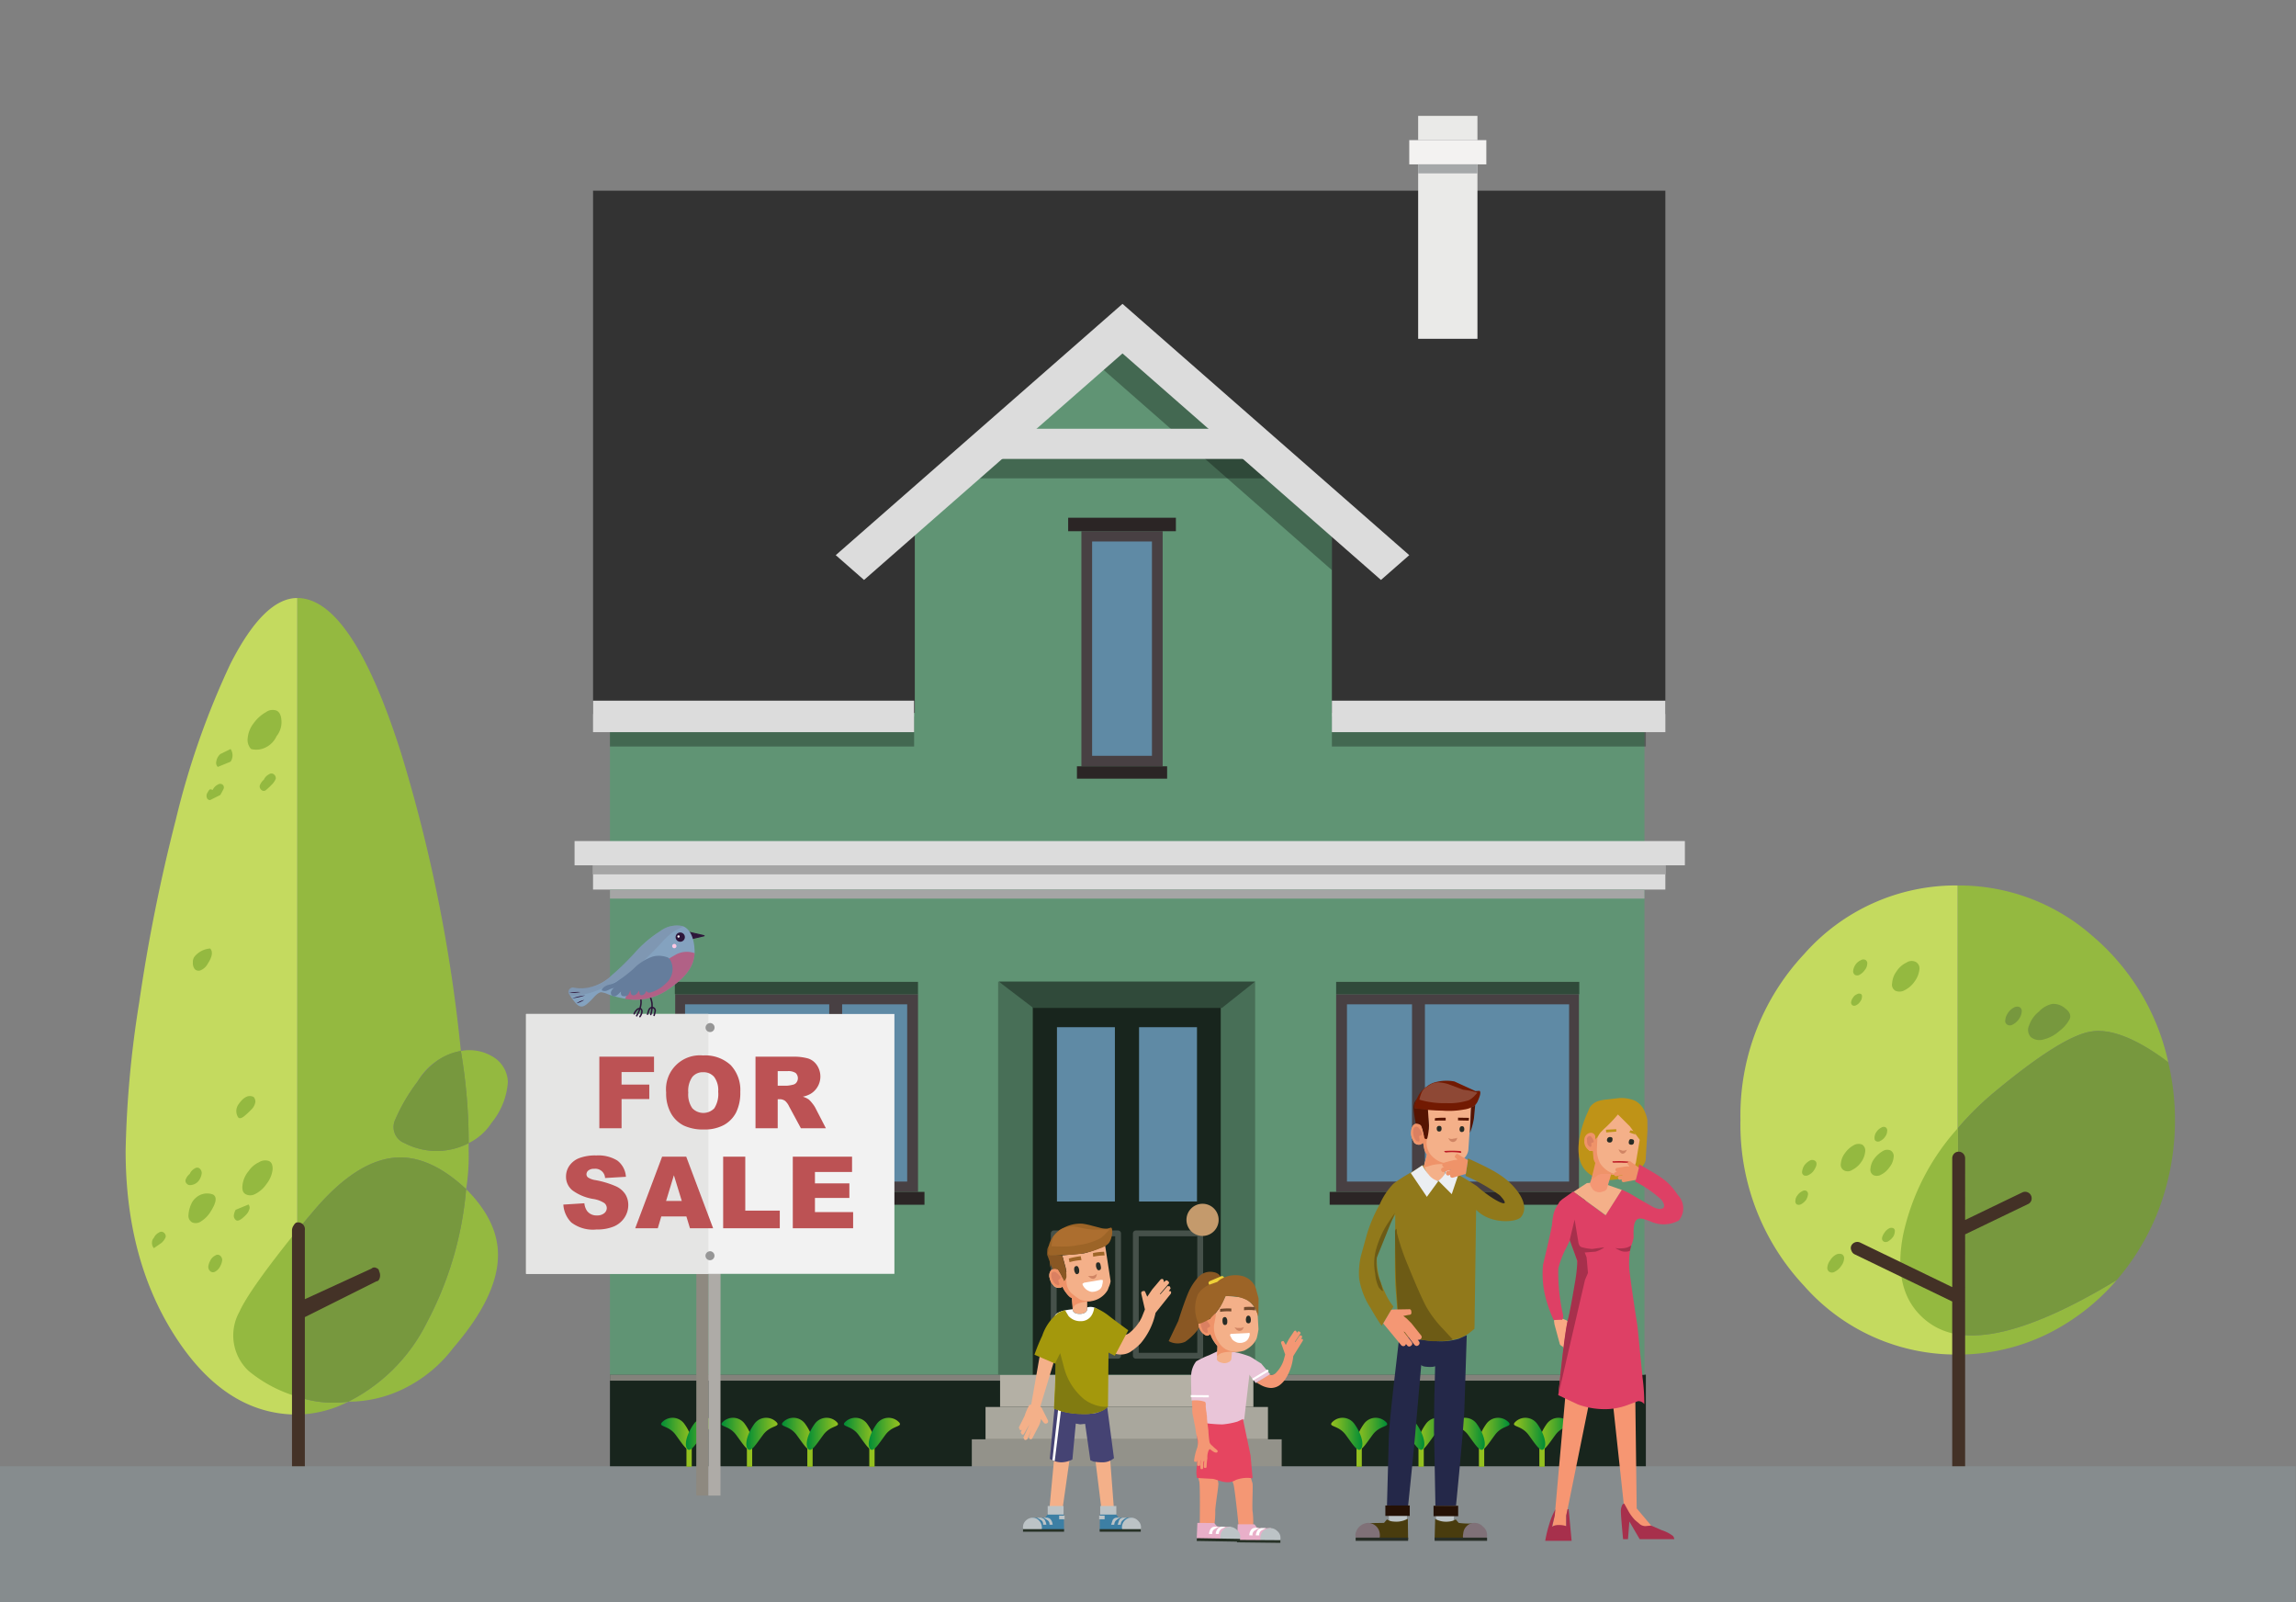 <svg xmlns="http://www.w3.org/2000/svg" xmlns:xlink="http://www.w3.org/1999/xlink" width="215" height="150" viewBox="0 0 215 150">
  <rect x="0" y="0" width="215" height="150" fill="#808080" stroke="none"/>
  <defs>
    <style>
      .cls-1, .cls-12 {
        fill: #18251d;
      }

      .cls-1, .cls-11, .cls-16, .cls-17, .cls-18, .cls-19, .cls-2, .cls-20, .cls-4, .cls-5, .cls-6, .cls-7, .cls-8, .cls-9 {
        fill-rule: evenodd;
      }

      .cls-2 {
        fill: #83827b;
      }

      .cls-3 {
        fill: #333;
      }

      .cls-4 {
        fill: #b4b0a5;
      }

      .cls-5 {
        fill: #a9a79d;
      }

      .cls-6 {
        fill: #93928a;
      }

      .cls-7 {
        fill: #eaeae8;
      }

      .cls-8 {
        fill: #f3f2f1;
      }

      .cls-9 {
        fill: #a5a8a9;
      }

      .cls-10, .cls-11 {
        fill: #609474;
      }

      .cls-13 {
        fill: #5f8aa5;
      }

      .cls-14, .cls-32 {
        fill: none;
      }

      .cls-14 {
        stroke: #46514a;
        stroke-linecap: round;
        stroke-linejoin: round;
        stroke-width: 0.545px;
      }

      .cls-15 {
        fill: #c49a6c;
      }

      .cls-16, .cls-21 {
        fill: #dcdcdc;
      }

      .cls-17 {
        fill: #a5a5a5;
      }

      .cls-18 {
        fill: #486f57;
      }

      .cls-19, .cls-24 {
        fill: #304a3a;
      }

      .cls-20, .cls-22 {
        opacity: 0.3;
      }

      .cls-23 {
        fill: #484043;
      }

      .cls-25 {
        fill: #2b2525;
      }

      .cls-26 {
        fill: #94b940;
      }

      .cls-27 {
        fill: #c4da5f;
      }

      .cls-28 {
        fill: #77983e;
      }

      .cls-29 {
        fill: #443227;
      }

      .cls-30 {
        fill: #433126;
      }

      .cls-31 {
        fill: #868c8e;
      }

      .cls-32 {
        stroke: #93c01f;
        stroke-miterlimit: 10;
        stroke-width: 0.495px;
      }

      .cls-33 {
        fill: url(#linear-gradient);
      }

      .cls-34 {
        fill: url(#linear-gradient-2);
      }

      .cls-35 {
        fill: url(#linear-gradient-3);
      }

      .cls-36 {
        fill: url(#linear-gradient-4);
      }

      .cls-37 {
        fill: url(#linear-gradient-5);
      }

      .cls-38 {
        fill: url(#linear-gradient-6);
      }

      .cls-39 {
        fill: url(#linear-gradient-7);
      }

      .cls-40 {
        fill: url(#linear-gradient-8);
      }

      .cls-41 {
        fill: url(#linear-gradient-9);
      }

      .cls-42 {
        fill: url(#linear-gradient-10);
      }

      .cls-43 {
        fill: url(#linear-gradient-11);
      }

      .cls-44 {
        fill: url(#linear-gradient-12);
      }

      .cls-45 {
        fill: url(#linear-gradient-13);
      }

      .cls-46 {
        fill: url(#linear-gradient-14);
      }

      .cls-47 {
        fill: url(#linear-gradient-15);
      }

      .cls-48 {
        fill: url(#linear-gradient-16);
      }

      .cls-49 {
        fill: #f4b089;
      }

      .cls-50 {
        fill: #91791b;
      }

      .cls-51 {
        fill: #ef9369;
      }

      .cls-52 {
        fill: #db8061;
      }

      .cls-53 {
        fill: #d08564;
      }

      .cls-54 {
        fill: #272c26;
      }

      .cls-55 {
        fill: #561402;
      }

      .cls-56 {
        fill: #721a02;
      }

      .cls-57 {
        fill: #8e4835;
      }

      .cls-58 {
        fill: #bcc3c6;
      }

      .cls-59 {
        fill: #242849;
      }

      .cls-60 {
        fill: #493c0e;
      }

      .cls-61 {
        fill: #807178;
      }

      .cls-62 {
        fill: #282e27;
      }

      .cls-63 {
        fill: #251105;
      }

      .cls-64 {
        fill: #6d5b15;
      }

      .cls-65 {
        fill: #ebeef2;
      }

      .cls-66 {
        fill: #f49774;
      }

      .cls-67 {
        fill: #bd1b25;
      }

      .cls-68 {
        fill: #bf9317;
      }

      .cls-69 {
        fill: #f69672;
      }

      .cls-70 {
        fill: #faaa83;
      }

      .cls-71 {
        fill: #de4065;
      }

      .cls-72 {
        fill: #a7304c;
      }

      .cls-73 {
        fill: #8e8980;
      }

      .cls-74 {
        fill: #aeaba7;
      }

      .cls-75 {
        fill: #f2f2f2;
      }

      .cls-76 {
        fill: #e5e5e4;
      }

      .cls-77 {
        fill: #969696;
      }

      .cls-78 {
        fill: #bc5254;
      }

      .cls-79 {
        fill: #2d163a;
      }

      .cls-80 {
        fill: #84a2bf;
      }

      .cls-81 {
        opacity: 0.4;
      }

      .cls-82 {
        fill: #77889e;
      }

      .cls-83 {
        fill: #f40030;
      }

      .cls-84 {
        fill: #fff;
      }

      .cls-85 {
        fill: #ffc9e4;
      }

      .cls-86 {
        fill: #657d9c;
      }

      .cls-87 {
        fill: #895723;
      }

      .cls-88 {
        fill: #e9c5d8;
      }

      .cls-89 {
        fill: #e9afc9;
      }

      .cls-90 {
        fill: #273227;
      }

      .cls-91 {
        fill: #fefefe;
      }

      .cls-92 {
        fill: #724a2d;
      }

      .cls-93 {
        fill: #efd138;
      }

      .cls-94 {
        fill: #9c6427;
      }

      .cls-95 {
        fill: #e64560;
      }

      .cls-96 {
        fill: #454373;
      }

      .cls-97 {
        fill: #fefefc;
      }

      .cls-98 {
        fill: #3d7fa4;
      }

      .cls-99 {
        fill: #a4980c;
      }

      .cls-100 {
        fill: #817b11;
      }

      .cls-101 {
        fill: #9d6527;
      }

      .cls-102 {
        fill: #ac6e2f;
      }
    </style>
    <linearGradient id="linear-gradient" x1="77.684" y1="134.237" x2="80.612" y2="134.237" gradientTransform="translate(-15.78)" gradientUnits="userSpaceOnUse">
      <stop offset="0" stop-color="#008d36"/>
      <stop offset="0.448" stop-color="#48a62b"/>
      <stop offset="0.82" stop-color="#7eb922"/>
      <stop offset="1" stop-color="#93c01f"/>
    </linearGradient>
    <linearGradient id="linear-gradient-2" x1="80.006" y1="134.237" x2="82.934" y2="134.237" xlink:href="#linear-gradient"/>
    <linearGradient id="linear-gradient-3" x1="83.344" y1="134.237" x2="86.271" y2="134.237" xlink:href="#linear-gradient"/>
    <linearGradient id="linear-gradient-4" x1="85.665" y1="134.237" x2="88.593" y2="134.237" xlink:href="#linear-gradient"/>
    <linearGradient id="linear-gradient-5" x1="94.806" y1="134.237" x2="97.733" y2="134.237" xlink:href="#linear-gradient"/>
    <linearGradient id="linear-gradient-6" x1="97.128" y1="134.237" x2="100.055" y2="134.237" xlink:href="#linear-gradient"/>
    <linearGradient id="linear-gradient-7" x1="89.003" y1="134.237" x2="91.93" y2="134.237" xlink:href="#linear-gradient"/>
    <linearGradient id="linear-gradient-8" x1="91.325" y1="134.237" x2="94.252" y2="134.237" xlink:href="#linear-gradient"/>
    <linearGradient id="linear-gradient-9" x1="386.227" y1="134.237" x2="389.154" y2="134.237" gradientTransform="matrix(-1, 0, 0, 1, 533.246, 0)" xlink:href="#linear-gradient"/>
    <linearGradient id="linear-gradient-10" x1="388.549" y1="134.237" x2="391.476" y2="134.237" gradientTransform="matrix(-1, 0, 0, 1, 533.246, 0)" xlink:href="#linear-gradient"/>
    <linearGradient id="linear-gradient-11" x1="391.886" y1="134.237" x2="394.813" y2="134.237" gradientTransform="matrix(-1, 0, 0, 1, 533.246, 0)" xlink:href="#linear-gradient"/>
    <linearGradient id="linear-gradient-12" x1="394.208" y1="134.237" x2="397.136" y2="134.237" gradientTransform="matrix(-1, 0, 0, 1, 533.246, 0)" xlink:href="#linear-gradient"/>
    <linearGradient id="linear-gradient-13" x1="403.349" y1="134.237" x2="406.276" y2="134.237" gradientTransform="matrix(-1, 0, 0, 1, 533.246, 0)" xlink:href="#linear-gradient"/>
    <linearGradient id="linear-gradient-14" x1="405.671" y1="134.237" x2="408.598" y2="134.237" gradientTransform="matrix(-1, 0, 0, 1, 533.246, 0)" xlink:href="#linear-gradient"/>
    <linearGradient id="linear-gradient-15" x1="397.545" y1="134.237" x2="400.473" y2="134.237" gradientTransform="matrix(-1, 0, 0, 1, 533.246, 0)" xlink:href="#linear-gradient"/>
    <linearGradient id="linear-gradient-16" x1="399.868" y1="134.237" x2="402.795" y2="134.237" gradientTransform="matrix(-1, 0, 0, 1, 533.246, 0)" xlink:href="#linear-gradient"/>
  </defs>
  <title>When is the Best Time to Sell a House-Title_</title>
  <g id="house">
    <g>
      <polygon class="cls-1" points="154.12 128.699 57.117 128.699 57.117 137.781 154.12 137.781 154.12 128.699 154.12 128.699"/>
      <polygon class="cls-2" points="153.665 129.262 153.665 128.699 57.117 128.699 57.117 129.262 153.665 129.262 153.665 129.262"/>
      <rect class="cls-3" x="55.533" y="17.853" width="100.413" height="48.997"/>
      <polygon class="cls-4" points="117.37 128.699 93.649 128.699 93.649 131.725 117.37 131.725 117.37 128.699 117.37 128.699"/>
      <polygon class="cls-5" points="92.286 131.725 92.286 134.752 118.733 134.752 118.733 131.725 92.286 131.725 92.286 131.725"/>
      <polygon class="cls-6" points="91.002 134.752 91.002 137.78 120.017 137.78 120.017 134.752 91.002 134.752 91.002 134.752"/>
      <g>
        <polygon class="cls-7" points="132.798 15.388 132.798 31.72 138.35 31.72 138.35 15.388 132.798 15.388 132.798 15.388"/>
        <polygon class="cls-7" points="138.35 13.119 138.35 10.849 132.798 10.849 132.798 13.119 138.35 13.119 138.35 13.119"/>
        <polygon class="cls-8" points="139.182 15.388 139.182 13.119 131.965 13.119 131.965 15.388 139.182 15.388 139.182 15.388"/>
        <polygon class="cls-9" points="138.35 16.234 138.35 15.388 132.957 15.388 132.798 15.388 132.798 16.234 138.35 16.234 138.35 16.234"/>
      </g>
      <rect class="cls-10" x="57.117" y="66.747" width="96.871" height="61.952"/>
      <polygon class="cls-11" points="124.719 77.23 85.663 77.23 85.663 47.05 105.109 30.69 124.719 46.676 124.719 77.23"/>
      <g>
        <rect class="cls-12" x="96.687" y="93.455" width="17.688" height="35.244"/>
        <g>
          <rect class="cls-13" x="98.975" y="96.169" width="5.425" height="16.319"/>
          <rect class="cls-13" x="106.662" y="96.169" width="5.425" height="16.319"/>
        </g>
        <rect class="cls-14" x="98.673" y="115.474" width="6.028" height="11.454"/>
        <rect class="cls-14" x="106.36" y="115.474" width="6.028" height="11.454"/>
      </g>
      <circle class="cls-15" cx="112.608" cy="114.206" r="1.507"/>
      <g>
        <polygon class="cls-16" points="157.773 78.743 53.803 78.743 53.803 81.014 157.773 81.014 157.773 78.743 157.773 78.743"/>
        <polygon class="cls-16" points="55.533 81.014 155.946 81.014 155.946 83.284 55.533 83.284 55.533 81.014 55.533 81.014"/>
        <polygon class="cls-17" points="57.117 84.131 57.117 83.284 151.188 83.284 153.988 83.284 153.988 84.131 57.117 84.131 57.117 84.131"/>
        <polygon class="cls-17" points="55.533 81.014 155.946 81.014 155.946 81.859 55.533 81.859 55.533 81.014 55.533 81.014"/>
      </g>
      <polygon class="cls-18" points="96.687 128.699 93.466 128.699 93.466 91.894 96.687 93.455 96.687 128.699"/>
      <polygon class="cls-18" points="117.533 128.699 114.313 128.699 114.313 93.455 117.533 91.894 117.533 128.699"/>
      <polygon class="cls-19" points="114.426 94.363 96.755 94.363 93.517 91.894 117.533 91.894 114.426 94.363"/>
      <polygon class="cls-20" points="102.733 34.096 124.719 53.377 124.719 48.422 104.805 30.956 102.733 34.096"/>
      <path class="cls-20" d="M92.098,41.817c.421-.017,24.309,0,24.309,0l4.176,2.964h-31.03Z"/>
      <polygon class="cls-16" points="131.965 51.976 105.122 28.456 105.113 28.465 105.103 28.456 78.26 51.976 80.909 54.297 105.113 33.09 129.316 54.297 131.965 51.976"/>
      <rect class="cls-21" x="93.563" y="40.142" width="23.792" height="2.824"/>
      <rect class="cls-22" x="57.117" y="67.073" width="28.481" height="2.817"/>
      <rect class="cls-22" x="124.719" y="67.073" width="29.402" height="2.817"/>
      <rect class="cls-21" x="55.533" y="65.599" width="30.065" height="2.948"/>
      <rect class="cls-21" x="124.719" y="65.599" width="31.228" height="2.948"/>
      <g>
        <rect class="cls-23" x="63.226" y="93.076" width="22.738" height="18.512"/>
        <rect class="cls-13" x="64.149" y="94.028" width="13.501" height="16.594"/>
        <rect class="cls-13" x="78.858" y="94.028" width="6.092" height="16.594"/>
        <rect class="cls-24" x="63.192" y="91.923" width="22.771" height="1.153"/>
        <rect class="cls-25" x="62.619" y="111.589" width="23.95" height="1.203"/>
      </g>
      <g>
        <rect class="cls-23" x="125.118" y="93.076" width="22.738" height="18.512" transform="translate(272.973 204.665) rotate(180)"/>
        <rect class="cls-13" x="133.431" y="94.028" width="13.501" height="16.594"/>
        <rect class="cls-13" x="126.131" y="94.028" width="6.092" height="16.594"/>
        <rect class="cls-24" x="125.118" y="91.923" width="22.771" height="1.153" transform="translate(273.006 185) rotate(180)"/>
        <rect class="cls-25" x="124.511" y="111.589" width="23.95" height="1.203" transform="translate(272.973 224.381) rotate(180)"/>
      </g>
      <g>
        <rect class="cls-23" x="101.263" y="49.733" width="7.61" height="22.011"/>
        <rect class="cls-13" x="102.267" y="50.696" width="5.603" height="20.064"/>
        <rect class="cls-25" x="100.024" y="48.472" width="10.088" height="1.261"/>
        <rect class="cls-25" x="100.846" y="71.744" width="8.445" height="1.157"/>
      </g>
    </g>
    <g>
      <g>
        <g id="House02asd44asdasd_Season_0_Layer0_1_MEMBER_0_FILL" data-name="House02asd44asdasd   Season 0 Layer0 1 MEMBER 0 FILL">
          <path class="cls-26" d="M27.835,130.756v1.678a10.783,10.783,0,0,0,4.778-1.204A10.323,10.323,0,0,1,27.835,130.756Z"/>
          <path class="cls-26" d="M37.568,70.539q-4.62-14.551-9.733-14.551v59.19L29.257,113.5q4.166-4.975,7.996-5.133,3.1-.118,6.397,2.961a19.93,19.93,0,0,0,.237-3.593v-.711a6.529,6.529,0,0,1-6.002,0,1.615,1.615,0,0,1-.928-2.073,16.83,16.83,0,0,1,2.132-3.672,5.968,5.968,0,0,1,4.067-2.882A143.549,143.549,0,0,0,37.568,70.539Z"/>
        </g>
        <g id="House02asd44asdasd_Season_0_Layer0_1_MEMBER_1_FILL" data-name="House02asd44asdasd   Season 0 Layer0 1 MEMBER 1 FILL">
          <path class="cls-27" d="M27.835,55.989q-3.119,0-6.258,6.16a75.505,75.505,0,0,0-5.114,14.59,162.745,162.745,0,0,0-3.435,17.157,98.688,98.688,0,0,0-1.264,13.84q0,10.247,4.699,17.473t11.372,7.226Z"/>
        </g>
        <g id="House02asd44asdasd_Season_0_Layer0_1_MEMBER_2_FILL" data-name="House02asd44asdasd   Season 0 Layer0 1 MEMBER 2 FILL">
          <path class="cls-26" d="M27.835,130.756V115.178q-4.482,5.548-5.429,7.66a4.553,4.553,0,0,0,.869,5.508A12.751,12.751,0,0,0,27.835,130.756Z"/>
        </g>
        <g id="House02asd44asdasd_Season_0_Layer0_1_MEMBER_3_FILL" data-name="House02asd44asdasd   Season 0 Layer0 1 MEMBER 3 FILL">
          <path class="cls-26" d="M22.307,103.431a1.077,1.077,0,0,0,0,1.185q.158.178.513-.079a6.993,6.993,0,0,0,.691-.632,1.292,1.292,0,0,0,.395-.691.609.609,0,0,0-.158-.513Q23.038,102.345,22.307,103.431Z"/>
        </g>
        <g id="House02asd44asdasd_Season_0_Layer0_1_MEMBER_4_FILL" data-name="House02asd44asdasd   Season 0 Layer0 1 MEMBER 4 FILL">
          <path class="cls-26" d="M18.24,89.532a.817.817,0,0,0-.178.592.894.894,0,0,0,.178.612.505.505,0,0,0,.513.118,1.333,1.333,0,0,0,.691-.612q.651-.987.237-1.441A2.09,2.09,0,0,0,18.24,89.532Z"/>
        </g>
        <g id="House02asd44asdasd_Season_0_Layer0_1_MEMBER_5_FILL" data-name="House02asd44asdasd   Season 0 Layer0 1 MEMBER 5 FILL">
          <path class="cls-26" d="M23.274,109.65a2.484,2.484,0,0,0-.573,1.362q-.059.632.336.809a.931.931,0,0,0,.869-.04,2.787,2.787,0,0,0,1.046-.928,2.685,2.685,0,0,0,.573-1.343q.039-.632-.336-.809a1.067,1.067,0,0,0-.948.118A2.383,2.383,0,0,0,23.274,109.65Z"/>
        </g>
        <g id="House02asd44asdasd_Season_0_Layer0_1_MEMBER_6_FILL" data-name="House02asd44asdasd   Season 0 Layer0 1 MEMBER 6 FILL">
          <path class="cls-26" d="M22.07,113.263a1.381,1.381,0,0,0-.178.573.529.529,0,0,0,.178.375q.257.257.967-.474a1.258,1.258,0,0,0,.296-.474.474.474,0,0,0-.059-.494Z"/>
        </g>
        <g id="House02asd44asdasd_Season_0_Layer0_1_MEMBER_7_FILL" data-name="House02asd44asdasd   Season 0 Layer0 1 MEMBER 7 FILL">
          <path class="cls-26" d="M18.003,112.533a2.937,2.937,0,0,0-.355,1.224.697.697,0,0,0,.355.691.862.862,0,0,0,.849-.118,2.757,2.757,0,0,0,.829-.829q.888-1.362.237-1.678a1.583,1.583,0,0,0-1.046,0A1.723,1.723,0,0,0,18.003,112.533Z"/>
        </g>
        <g id="House02asd44asdasd_Season_0_Layer0_1_MEMBER_8_FILL" data-name="House02asd44asdasd   Season 0 Layer0 1 MEMBER 8 FILL">
          <path class="cls-26" d="M17.766,109.907a1.171,1.171,0,0,0-.395.573.392.392,0,0,0,.158.375q.178.178.592.04a1.046,1.046,0,0,0,.592-.513,1.379,1.379,0,0,0,.178-.573.595.595,0,0,0-.178-.395.37.37,0,0,0-.474-.02A1.012,1.012,0,0,0,17.766,109.907Z"/>
        </g>
        <g id="House02asd44asdasd_Season_0_Layer0_1_MEMBER_9_FILL" data-name="House02asd44asdasd   Season 0 Layer0 1 MEMBER 9 FILL">
          <path class="cls-26" d="M14.41,115.889a.64.64,0,0,0-.178.474.711.711,0,0,0,.178.494l.711-.494a1.446,1.446,0,0,0,.395-.553.435.435,0,0,0-.158-.395.37.37,0,0,0-.474-.02A1.019,1.019,0,0,0,14.41,115.889Z"/>
        </g>
        <g id="House02asd44asdasd_Season_0_Layer0_1_MEMBER_10_FILL" data-name="House02asd44asdasd   Season 0 Layer0 1 MEMBER 10 FILL">
          <path class="cls-26" d="M23.748,67.716a2.645,2.645,0,0,0-.553,1.382,1.248,1.248,0,0,0,.316,1.027,1.929,1.929,0,0,0,1.382-.158A2.166,2.166,0,0,0,25.9,68.92a2.084,2.084,0,0,0,.454-1.461q-.04-.731-.454-.928a1.049,1.049,0,0,0-.987.138A3.584,3.584,0,0,0,23.748,67.716Z"/>
        </g>
        <g id="House02asd44asdasd_Season_0_Layer0_1_MEMBER_11_FILL" data-name="House02asd44asdasd   Season 0 Layer0 1 MEMBER 11 FILL">
          <path class="cls-26" d="M20.629,70.599a1.173,1.173,0,0,0-.375.691.541.541,0,0,0,.138.513l1.204-.494a1.076,1.076,0,0,0,0-1.185Z"/>
        </g>
        <g id="House02asd44asdasd_Season_0_Layer0_1_MEMBER_12_FILL" data-name="House02asd44asdasd   Season 0 Layer0 1 MEMBER 12 FILL">
          <path class="cls-26" d="M19.918,73.955a.969.969,0,0,0-.237-.059q-.079,0-.237.296a.536.536,0,0,0-.059.533.294.294,0,0,0,.296.178l.948-.474q.237-.415.296-.553a.333.333,0,0,0-.059-.395.37.37,0,0,0-.474-.02A1.019,1.019,0,0,0,19.918,73.955Z"/>
        </g>
        <g id="House02asd44asdasd_Season_0_Layer0_1_MEMBER_13_FILL" data-name="House02asd44asdasd   Season 0 Layer0 1 MEMBER 13 FILL">
          <path class="cls-26" d="M19.681,118.041a1.5,1.5,0,0,0-.178.573.547.547,0,0,0,.178.395.386.386,0,0,0,.474.04,1.13,1.13,0,0,0,.474-.513,1.499,1.499,0,0,0,.178-.573.548.548,0,0,0-.178-.395.37.37,0,0,0-.474-.02A1.019,1.019,0,0,0,19.681,118.041Z"/>
        </g>
        <g id="House02asd44asdasd_Season_0_Layer0_1_MEMBER_14_FILL" data-name="House02asd44asdasd   Season 0 Layer0 1 MEMBER 14 FILL">
          <path class="cls-26" d="M24.716,72.987a1.299,1.299,0,0,0-.395.573.413.413,0,0,0,.158.395.313.313,0,0,0,.395.039,6.048,6.048,0,0,0,.553-.513,1.581,1.581,0,0,0,.395-.573.435.435,0,0,0-.158-.395.37.37,0,0,0-.474-.02A1.019,1.019,0,0,0,24.716,72.987Z"/>
        </g>
        <g id="House02asd44asdasd_Season_0_Layer0_1_MEMBER_15_FILL" data-name="House02asd44asdasd   Season 0 Layer0 1 MEMBER 15 FILL">
          <path class="cls-26" d="M39.938,123.885a16.479,16.479,0,0,1-7.325,7.344,11.747,11.747,0,0,0,5.449-1.343,12.952,12.952,0,0,0,4.383-3.692q4.186-4.857,4.186-8.687.02-3.179-2.981-6.18A32.483,32.483,0,0,1,39.938,123.885Z"/>
        </g>
        <g id="House02asd44asdasd_Season_0_Layer0_1_MEMBER_16_FILL" data-name="House02asd44asdasd   Season 0 Layer0 1 MEMBER 16 FILL">
          <path class="cls-26" d="M46.038,105.109a6.741,6.741,0,0,0,1.52-3.83,2.862,2.862,0,0,0-1.52-2.409,4.206,4.206,0,0,0-2.882-.474,51.008,51.008,0,0,1,.73,8.628A5.382,5.382,0,0,0,46.038,105.109Z"/>
        </g>
        <g id="House02asd44asdasd_Season_0_Layer0_1_MEMBER_17_FILL" data-name="House02asd44asdasd   Season 0 Layer0 1 MEMBER 17 FILL">
          <path class="cls-28" d="M39.089,101.279a16.83,16.83,0,0,0-2.132,3.672,1.615,1.615,0,0,0,.928,2.073,6.529,6.529,0,0,0,6.002,0,51.008,51.008,0,0,0-.73-8.628,5.164,5.164,0,0,0-2.31.987A7.368,7.368,0,0,0,39.089,101.279Z"/>
        </g>
        <g id="House02asd44asdasd_Season_0_Layer0_1_MEMBER_18_FILL" data-name="House02asd44asdasd   Season 0 Layer0 1 MEMBER 18 FILL">
          <path class="cls-28" d="M43.649,111.328q-3.297-3.08-6.397-2.961-3.83.158-7.996,5.133l-1.421,1.678v15.577a10.323,10.323,0,0,0,4.778.474,16.479,16.479,0,0,0,7.325-7.344A32.483,32.483,0,0,0,43.649,111.328Z"/>
        </g>
        <g id="House02asd44asdasd_Season_0_Layer0_1_MEMBER_19_FILL" data-name="House02asd44asdasd   Season 0 Layer0 1 MEMBER 19 FILL">
          <path class="cls-29" d="M27.5,114.724a.824.824,0,0,0-.158.454V137.942h1.204v-14.63l6.713-3.356q.197,0,.296-.296a.874.874,0,0,0-.059-.652q0-.197-.257-.296a.379.379,0,0,0-.454.059l-6.239,2.863v-6.456a.637.637,0,0,0-.711-.73Q27.657,114.448,27.5,114.724Z"/>
        </g>
      </g>
      <g>
        <g id="Symbol_10asd44asdasd_Season_0_Layer3_1_MEMBER_0_FILL" data-name="Symbol 10asd44asdasd   Season 0 Layer3 1 MEMBER 0 FILL">
          <path class="cls-27" d="M162.978,104.871a22.05,22.05,0,0,0,5.968,15.523,18.931,18.931,0,0,0,14.377,6.42V82.898a18.931,18.931,0,0,0-14.377,6.42A22.088,22.088,0,0,0,162.978,104.871Z"/>
        </g>
        <g id="Symbol_10asd44asdasd_Season_0_Layer3_1_MEMBER_1_FILL" data-name="Symbol 10asd44asdasd   Season 0 Layer3 1 MEMBER 1 FILL">
          <path class="cls-26" d="M183.331,124.924v1.894a19.007,19.007,0,0,0,8.262-1.866,20.549,20.549,0,0,0,6.615-5.105q-9.744,5.901-14.877,5.078m0-19.296a28.165,28.165,0,0,1,3.486-3.431q6.121-5.078,8.866-5.599,2.717-.522,6.972,2.58l.384.275a21.499,21.499,0,0,0-7.136-11.858,18.861,18.861,0,0,0-12.571-4.694Z"/>
        </g>
        <g id="Symbol_10asd44asdasd_Season_0_Layer3_1_MEMBER_2_FILL" data-name="Symbol 10asd44asdasd   Season 0 Layer3 1 MEMBER 2 FILL">
          <path class="cls-28" d="M190.934,94.703A2.842,2.842,0,0,0,190,96.021a.986.986,0,0,0,.165,1.071,1.299,1.299,0,0,0,1.208.22,3.462,3.462,0,0,0,1.482-.796,3.328,3.328,0,0,0,.961-1.125q.192-.521-.439-.988a1.64,1.64,0,0,0-1.208-.412A2.376,2.376,0,0,0,190.934,94.703Z"/>
        </g>
        <g id="Symbol_10asd44asdasd_Season_0_Layer3_1_MEMBER_3_FILL" data-name="Symbol 10asd44asdasd   Season 0 Layer3 1 MEMBER 3 FILL">
          <path class="cls-26" d="M171.391,117.979a1.278,1.278,0,0,0-.274.659.428.428,0,0,0,.192.439.492.492,0,0,0,.521-.027,1.55,1.55,0,0,0,.576-.521,1.278,1.278,0,0,0,.275-.659.428.428,0,0,0-.192-.439.649.649,0,0,0-.549.027A1.359,1.359,0,0,0,171.391,117.979Z"/>
        </g>
        <g id="Symbol_10asd44asdasd_Season_0_Layer3_1_MEMBER_4_FILL" data-name="Symbol 10asd44asdasd   Season 0 Layer3 1 MEMBER 4 FILL">
          <path class="cls-26" d="M175.508,108.482a1.801,1.801,0,0,0-.357.933.581.581,0,0,0,.275.604.779.779,0,0,0,.741-.055,2.091,2.091,0,0,0,.769-.686,1.704,1.704,0,0,0,.384-.933.609.609,0,0,0-.275-.631.779.779,0,0,0-.741.055A2.638,2.638,0,0,0,175.508,108.482Z"/>
        </g>
        <g id="Symbol_10asd44asdasd_Season_0_Layer3_1_MEMBER_5_FILL" data-name="Symbol 10asd44asdasd   Season 0 Layer3 1 MEMBER 5 FILL">
          <path class="cls-26" d="M175.727,105.957a.92.92,0,0,0-.192.521q-.028.275.137.357a.379.379,0,0,0,.412-.027,1.08,1.08,0,0,0,.439-.384.92.92,0,0,0,.192-.521.347.347,0,0,0-.137-.357.379.379,0,0,0-.412.027A1.08,1.08,0,0,0,175.727,105.957Z"/>
        </g>
        <g id="Symbol_10asd44asdasd_Season_0_Layer3_1_MEMBER_6_FILL" data-name="Symbol 10asd44asdasd   Season 0 Layer3 1 MEMBER 6 FILL">
          <path class="cls-26" d="M172.763,107.961a1.864,1.864,0,0,0-.384.988.595.595,0,0,0,.302.631.74.74,0,0,0,.769-.055,2.157,2.157,0,0,0,.823-.714,1.981,1.981,0,0,0,.384-.988.669.669,0,0,0-.275-.659.892.892,0,0,0-.796.055A2.416,2.416,0,0,0,172.763,107.961Z"/>
        </g>
        <g id="Symbol_10asd44asdasd_Season_0_Layer3_1_MEMBER_7_FILL" data-name="Symbol 10asd44asdasd   Season 0 Layer3 1 MEMBER 7 FILL">
          <path class="cls-26" d="M168.975,109.086a1.332,1.332,0,0,0-.22.576.359.359,0,0,0,.165.384.549.549,0,0,0,.467-.055,1.248,1.248,0,0,0,.467-.412q.467-.714.055-.933a.478.478,0,0,0-.467.028A1.609,1.609,0,0,0,168.975,109.086Z"/>
        </g>
        <g id="Symbol_10asd44asdasd_Season_0_Layer3_1_MEMBER_8_FILL" data-name="Symbol 10asd44asdasd   Season 0 Layer3 1 MEMBER 8 FILL">
          <path class="cls-26" d="M168.316,111.913a.804.804,0,0,0-.192.494.347.347,0,0,0,.137.357.475.475,0,0,0,.412-.028,1.447,1.447,0,0,0,.439-.384,1.304,1.304,0,0,0,.192-.521.353.353,0,0,0-.137-.329.379.379,0,0,0-.412.028A1.08,1.08,0,0,0,168.316,111.913Z"/>
        </g>
        <g id="Symbol_10asd44asdasd_Season_0_Layer3_1_MEMBER_9_FILL" data-name="Symbol 10asd44asdasd   Season 0 Layer3 1 MEMBER 9 FILL">
          <path class="cls-26" d="M176.469,115.399q-.439.631-.055.851a.417.417,0,0,0,.384-.028,1.446,1.446,0,0,0,.439-.384.92.92,0,0,0,.192-.522.292.292,0,0,0-.137-.329.475.475,0,0,0-.412.027A1.179,1.179,0,0,0,176.469,115.399Z"/>
        </g>
        <g id="Symbol_10asd44asdasd_Season_0_Layer3_1_MEMBER_10_FILL" data-name="Symbol 10asd44asdasd   Season 0 Layer3 1 MEMBER 10 FILL">
          <path class="cls-28" d="M186.816,102.197a28.165,28.165,0,0,0-3.486,3.431v19.296q5.133.824,14.877-5.078a22.369,22.369,0,0,0,4.007-6.78,23.717,23.717,0,0,0,.823-13.614l-.357-.275q-4.282-3.102-6.999-2.58Q192.937,97.119,186.816,102.197Z"/>
        </g>
        <g id="Symbol_10asd44asdasd_Season_0_Layer3_1_MEMBER_11_FILL" data-name="Symbol 10asd44asdasd   Season 0 Layer3 1 MEMBER 11 FILL">
          <path class="cls-28" d="M188.491,95.911a1.55,1.55,0,0,0,.576-.522,1.395,1.395,0,0,0,.247-.659.429.429,0,0,0-.192-.439.589.589,0,0,0-.521.027,1.549,1.549,0,0,0-.576.522,1.395,1.395,0,0,0-.247.659.402.402,0,0,0,.192.439A.493.493,0,0,0,188.491,95.911Z"/>
        </g>
        <g id="Symbol_10asd44asdasd_Season_0_Layer3_1_MEMBER_12_FILL" data-name="Symbol 10asd44asdasd   Season 0 Layer3 1 MEMBER 12 FILL">
          <path class="cls-26" d="M177.594,90.943a2.095,2.095,0,0,0-.412,1.098.651.651,0,0,0,.302.714.949.949,0,0,0,.878-.055,2.456,2.456,0,0,0,.933-.823,2.319,2.319,0,0,0,.439-1.098.691.691,0,0,0-.329-.714.854.854,0,0,0-.878.055A2.217,2.217,0,0,0,177.594,90.943Z"/>
        </g>
        <g id="Symbol_10asd44asdasd_Season_0_Layer3_1_MEMBER_13_FILL" data-name="Symbol 10asd44asdasd   Season 0 Layer3 1 MEMBER 13 FILL">
          <path class="cls-26" d="M173.751,90.312a1.332,1.332,0,0,0-.22.576.427.427,0,0,0,.165.384.478.478,0,0,0,.467-.027,1.488,1.488,0,0,0,.467-.439.964.964,0,0,0,.22-.549.359.359,0,0,0-.165-.384.427.427,0,0,0-.439.028A1.199,1.199,0,0,0,173.751,90.312Z"/>
        </g>
        <g id="Symbol_10asd44asdasd_Season_0_Layer3_1_MEMBER_14_FILL" data-name="Symbol 10asd44asdasd   Season 0 Layer3 1 MEMBER 14 FILL">
          <path class="cls-26" d="M173.531,93.386a.926.926,0,0,0-.192.439.323.323,0,0,0,.137.302.363.363,0,0,0,.357-.027.881.881,0,0,0,.357-.329.73.73,0,0,0,.165-.439q.027-.22-.11-.275a.363.363,0,0,0-.357.028A.711.711,0,0,0,173.531,93.386Z"/>
        </g>
        <g id="Symbol_10asd44asdasd_Season_0_Layer3_1_MEMBER_15_FILL" data-name="Symbol 10asd44asdasd   Season 0 Layer3 1 MEMBER 15 FILL">
          <path class="cls-26" d="M183.331,105.628a21.762,21.762,0,0,0-5.105,9.909q-1.016,5.105,1.702,7.713a6.133,6.133,0,0,0,3.404,1.674Z"/>
        </g>
        <g id="Symbol_10asd44asdasd_Season_0_Layer3_1_MEMBER_16_FILL" data-name="Symbol 10asd44asdasd   Season 0 Layer3 1 MEMBER 16 FILL">
          <path class="cls-30" d="M184.017,108.455a.656.656,0,0,0-.165-.439.598.598,0,0,0-.878,0,.656.656,0,0,0-.165.439v12.05l-8.619-4.172a.629.629,0,0,0-.824.275.523.523,0,0,0,0,.467.589.589,0,0,0,.302.357l9.14,4.419v16.167h1.208V115.564l5.874-2.827a.577.577,0,0,0,.329-.357.614.614,0,0,0-.851-.741l-5.352,2.58Z"/>
        </g>
      </g>
    </g>
    <rect class="cls-31" x="-4.9" y="137.277" width="219.873" height="17.169"/>
    <g>
      <g>
        <line class="cls-32" x1="64.529" y1="135.215" x2="64.529" y2="137.32"/>
        <path class="cls-33" d="M64.053,133.269c.665.899.961,1.956.66,2.362s-.781-.402-1.446-1.3-1.606-.731-1.305-1.137A1.357,1.357,0,0,1,64.053,133.269Z"/>
        <path class="cls-34" d="M65.004,133.269c-.665.899-.961,1.956-.66,2.362s.781-.402,1.446-1.3,1.606-.731,1.305-1.137A1.358,1.358,0,0,0,65.004,133.269Z"/>
      </g>
      <g>
        <line class="cls-32" x1="70.188" y1="135.215" x2="70.188" y2="137.32"/>
        <path class="cls-35" d="M69.713,133.269c.665.899.961,1.956.66,2.362s-.781-.402-1.447-1.3-1.606-.731-1.305-1.137A1.357,1.357,0,0,1,69.713,133.269Z"/>
        <path class="cls-36" d="M70.663,133.269c-.665.899-.961,1.956-.66,2.362s.781-.402,1.447-1.3,1.606-.731,1.305-1.137A1.358,1.358,0,0,0,70.663,133.269Z"/>
      </g>
      <g>
        <line class="cls-32" x1="81.65" y1="135.215" x2="81.65" y2="137.32"/>
        <path class="cls-37" d="M81.175,133.269c.665.899.961,1.956.66,2.362s-.781-.402-1.446-1.3-1.606-.731-1.305-1.137A1.357,1.357,0,0,1,81.175,133.269Z"/>
        <path class="cls-38" d="M82.126,133.269c-.665.899-.961,1.956-.66,2.362s.781-.402,1.446-1.3,1.606-.731,1.305-1.137A1.358,1.358,0,0,0,82.126,133.269Z"/>
      </g>
      <g>
        <line class="cls-32" x1="75.847" y1="135.215" x2="75.847" y2="137.32"/>
        <path class="cls-39" d="M75.372,133.269c.665.899.961,1.956.66,2.362s-.781-.402-1.447-1.3-1.606-.731-1.305-1.137A1.358,1.358,0,0,1,75.372,133.269Z"/>
        <path class="cls-40" d="M76.322,133.269c-.665.899-.961,1.956-.66,2.362s.781-.402,1.446-1.3,1.606-.731,1.305-1.137A1.357,1.357,0,0,0,76.322,133.269Z"/>
      </g>
    </g>
    <g>
      <g>
        <line class="cls-32" x1="144.395" y1="134.458" x2="144.395" y2="137.32"/>
        <path class="cls-41" d="M144.87,133.269c-.665.899-.961,1.956-.66,2.362s.781-.402,1.447-1.3,1.606-.731,1.305-1.137A1.358,1.358,0,0,0,144.87,133.269Z"/>
        <path class="cls-42" d="M143.919,133.269c.665.899.961,1.956.66,2.362s-.781-.402-1.446-1.3-1.606-.731-1.305-1.137A1.357,1.357,0,0,1,143.919,133.269Z"/>
      </g>
      <g>
        <line class="cls-32" x1="138.736" y1="134.458" x2="138.736" y2="137.32"/>
        <path class="cls-43" d="M139.211,133.269c-.665.899-.961,1.956-.66,2.362s.781-.402,1.446-1.3,1.606-.731,1.305-1.137A1.358,1.358,0,0,0,139.211,133.269Z"/>
        <path class="cls-44" d="M138.26,133.269c.665.899.961,1.956.66,2.362s-.781-.402-1.446-1.3-1.606-.731-1.305-1.137A1.357,1.357,0,0,1,138.26,133.269Z"/>
      </g>
      <g>
        <line class="cls-32" x1="127.273" y1="134.458" x2="127.273" y2="137.32"/>
        <path class="cls-45" d="M127.749,133.269c-.665.899-.961,1.956-.66,2.362s.781-.402,1.447-1.3,1.606-.731,1.305-1.137A1.358,1.358,0,0,0,127.749,133.269Z"/>
        <path class="cls-46" d="M126.798,133.269c.665.899.961,1.956.66,2.362s-.781-.402-1.446-1.3-1.606-.731-1.305-1.137A1.357,1.357,0,0,1,126.798,133.269Z"/>
      </g>
      <g>
        <line class="cls-32" x1="133.077" y1="134.458" x2="133.077" y2="137.32"/>
        <path class="cls-47" d="M133.552,133.269c-.665.899-.961,1.956-.66,2.362s.781-.402,1.446-1.3,1.606-.731,1.305-1.137A1.358,1.358,0,0,0,133.552,133.269Z"/>
        <path class="cls-48" d="M132.601,133.269c.665.899.961,1.956.66,2.362s-.781-.402-1.446-1.3-1.606-.731-1.305-1.137A1.358,1.358,0,0,1,132.601,133.269Z"/>
      </g>
    </g>
    <g>
      <g>
        <g id="Symbol_1_Newcz_0_Layer2_2_MEMBER_0_MEMBER_0_MEMBER_0_MEMBER_0_FILL" data-name="Symbol 1   Newcz 0 Layer2 2 MEMBER 0 MEMBER 0 MEMBER 0 MEMBER 0 FILL">
          <path class="cls-49" d="M136.995,103.756l.777-.175-.276,4.11a1.341,1.341,0,0,1-.326.677,2.236,2.236,0,0,1-.727.526,1.748,1.748,0,0,1-.977.1l-.251,1.228h-.025q0,.201-.351.276a1.158,1.158,0,0,1-.626.025q-.226-.025-.602-.501a1.17,1.17,0,0,1-.326-.652v-.05l.351-1.253a1.705,1.705,0,0,1-.276-.551l-.1-.526a.734.734,0,0,1-.501.175.531.531,0,0,1-.376-.226v-.025l-.025-.025v-.025l-.15-.326a1.497,1.497,0,0,1-.075-.476l.025-.276a.715.715,0,0,1,.226-.426.465.465,0,0,1,.752.15v.025l.201.802a1.897,1.897,0,0,1,.451-.602v-.451l-.125-1.479a10.529,10.529,0,0,0,2.055.15,7.304,7.304,0,0,0,1.278-.201m-3.734,2.832.025-.075-.075.025Z"/>
        </g>
        <g id="Symbol_1_Newcz_0_Layer2_2_MEMBER_1_MEMBER_0_MEMBER_0_MEMBER_0_FILL" data-name="Symbol 1   Newcz 0 Layer2 2 MEMBER 1 MEMBER 0 MEMBER 0 MEMBER 0 FILL">
          <path class="cls-50" d="M127.422,117.64l.576-2.08a13.684,13.684,0,0,1,1.178-2.757,6.605,6.605,0,0,1,1.303-1.98,13.186,13.186,0,0,1,1.604-1.028l1.203-.727a3.086,3.086,0,0,0,.351.752,1.268,1.268,0,0,0,1.052.752.65.65,0,0,0,.677-.602l-.025-.627a26.938,26.938,0,0,1,2.955,1.704c1.568,1.403,3.518,2.34,2.149.861a16.987,16.987,0,0,0-3.211-1.818s.267-1.658.216-1.644c2.12.98,3.414,1.573,4.496,2.888.511.62,1.182,1.745.486,2.606-.419.519-2.856.707-4.184-.658-.022-.023-.025.125-.025.125l-.15,10.998-.401.326a3.435,3.435,0,0,1-.777.476,6.414,6.414,0,0,1-2.406.351,11.655,11.655,0,0,1-3.458-.652l-.351-4.311q-.075-1.028-.05-3.96l.025-2.932-.877,1.554a7.15,7.15,0,0,0-.852,2.481,6.867,6.867,0,0,0,.752,3.233,5.795,5.795,0,0,0,.802,1.353l-1.103,1.804q-.551-.802-1.028-1.654a7.096,7.096,0,0,1-1.078-2.782A7.2,7.2,0,0,1,127.422,117.64Z"/>
        </g>
        <g id="Symbol_1_Newcz_0_Layer2_2_MEMBER_2_MEMBER_0_MEMBER_0_MEMBER_0_FILL" data-name="Symbol 1   Newcz 0 Layer2 2 MEMBER 2 MEMBER 0 MEMBER 0 MEMBER 0 FILL">
          <path class="cls-51" d="M134.74,108.718a2.987,2.987,0,0,0,.627.2,2.154,2.154,0,0,0,.576.05l-.501.05a3.593,3.593,0,0,0-1.378.075l-.752.226.301-1.228a.94.94,0,0,1-.226-.426l-.125-.677-.15.125a.422.422,0,0,1-.351.05,1.086,1.086,0,0,1-.602-.877,1.414,1.414,0,0,1,.05-.677.503.503,0,0,1,.727-.376l.15.1.326,1.228.15-.075.075-.15-.05.602a1.849,1.849,0,0,0,.351,1.128A2.525,2.525,0,0,0,134.74,108.718Z"/>
        </g>
        <g id="Symbol_1_Newcz_0_Layer2_2_MEMBER_3_MEMBER_0_MEMBER_0_MEMBER_0_FILL" data-name="Symbol 1   Newcz 0 Layer2 2 MEMBER 3 MEMBER 0 MEMBER 0 MEMBER 0 FILL">
          <path class="cls-52" d="M132.359,105.686q.125-.225.301-.2l.125.05.025.025a1.708,1.708,0,0,1,.326.501q.05.075,0,.125a.098.098,0,0,1-.075.1l-.025.025a.134.134,0,0,0-.15.1l.05.301v.05q-.025.15-.175.1l-.1-.025a1.11,1.11,0,0,1-.276-.476,1.468,1.468,0,0,1-.05-.501Z"/>
        </g>
        <g id="Symbol_1_Newcz_0_Layer2_2_MEMBER_4_MEMBER_0_MEMBER_0_MEMBER_0_FILL" data-name="Symbol 1   Newcz 0 Layer2 2 MEMBER 4 MEMBER 0 MEMBER 0 MEMBER 0 FILL">
          <path class="cls-53" d="M136.394,106.713a.404.404,0,0,1-.301.201q-.301.025-.476-.376a.545.545,0,0,0,.451.075l.301-.05.1-.05Z"/>
        </g>
        <g id="Symbol_1_Newcz_0_Layer2_2_MEMBER_5_MEMBER_0_MEMBER_0_MEMBER_0_FILL" data-name="Symbol 1   Newcz 0 Layer2 2 MEMBER 5 MEMBER 0 MEMBER 0 MEMBER 0 FILL">
          <path class="cls-54" d="M134.539,105.661a.222.222,0,0,1,.251-.251q.201,0,.201.251,0,.276-.226.276T134.539,105.661Z"/>
        </g>
        <g id="Symbol_1_Newcz_0_Layer2_2_MEMBER_6_MEMBER_0_MEMBER_0_MEMBER_0_FILL" data-name="Symbol 1   Newcz 0 Layer2 2 MEMBER 6 MEMBER 0 MEMBER 0 MEMBER 0 FILL">
          <path class="cls-54" d="M136.67,105.711q.025-.276.226-.276.226,0,.226.276t-.251.276Q136.67,105.986,136.67,105.711Z"/>
        </g>
        <g id="Symbol_1_Newcz_0_Layer2_2_MEMBER_7_MEMBER_0_MEMBER_0_MEMBER_0_FILL" data-name="Symbol 1   Newcz 0 Layer2 2 MEMBER 7 MEMBER 0 MEMBER 0 MEMBER 0 FILL">
          <path class="cls-55" d="M134.373,104.687a6.395,6.395,0,0,1,1.002-.038l.002.256-1.022.009Z"/>
        </g>
        <g id="Symbol_1_Newcz_0_Layer2_2_MEMBER_8_MEMBER_0_MEMBER_0_MEMBER_0_FILL" data-name="Symbol 1   Newcz 0 Layer2 2 MEMBER 8 MEMBER 0 MEMBER 0 MEMBER 0 FILL">
          <path class="cls-55" d="M136.531,104.64l1.027.016-.022.261-1.003-.021Z"/>
        </g>
        <g id="Symbol_1_Newcz_0_Layer2_2_MEMBER_9_MEMBER_0_MEMBER_0_MEMBER_0_FILL" data-name="Symbol 1   Newcz 0 Layer2 2 MEMBER 9 MEMBER 0 MEMBER 0 MEMBER 0 FILL">
          <path class="cls-55" d="M132.509,103.38l-.05.376,1.253.1.1,1.504a5.505,5.505,0,0,1-.15,1.178q-.075.201-.276.025l-.1-.551a2.239,2.239,0,0,0-.226-.652.647.647,0,0,0-.326-.15q-.125-.025-.15,0a11.369,11.369,0,0,1-.226-1.479,1.647,1.647,0,0,1,.15-.627l.226-.301-.1.175A1.373,1.373,0,0,0,132.509,103.38Z"/>
        </g>
        <g id="Symbol_1_Newcz_0_Layer2_2_MEMBER_10_MEMBER_0_MEMBER_0_MEMBER_0_FILL" data-name="Symbol 1   Newcz 0 Layer2 2 MEMBER 10 MEMBER 0 MEMBER 0 MEMBER 0 FILL">
          <path class="cls-55" d="M138.148,103.38l-.125,1.303a6.409,6.409,0,0,1-.376,1.378l.1-2.381.251-.125Z"/>
        </g>
        <g id="Symbol_1_Newcz_0_Layer2_2_MEMBER_11_MEMBER_0_MEMBER_0_MEMBER_0_FILL" data-name="Symbol 1   Newcz 0 Layer2 2 MEMBER 11 MEMBER 0 MEMBER 0 MEMBER 0 FILL">
          <path class="cls-56" d="M134.389,101.325a3.992,3.992,0,0,1,1.804-.075l1.98.902.376-.025q.2.15-.175.977a1.065,1.065,0,0,1-.401.476,2.361,2.361,0,0,1-.902.301,7.755,7.755,0,0,1-2.005.1,17.625,17.625,0,0,1-2.581-.226.579.579,0,0,1,0-.351,3.833,3.833,0,0,1,.351-.852,2.299,2.299,0,0,1,.777-.827A2.038,2.038,0,0,1,134.389,101.325Z"/>
        </g>
        <g id="Symbol_1_Newcz_0_Layer2_2_MEMBER_12_MEMBER_0_MEMBER_0_MEMBER_0_FILL" data-name="Symbol 1   Newcz 0 Layer2 2 MEMBER 12 MEMBER 0 MEMBER 0 MEMBER 0 FILL">
          <path class="cls-57" d="M134.915,101.35a3.683,3.683,0,0,1,.702.15l1.403.526a6.304,6.304,0,0,1,1.328.276l-.301.326a2.095,2.095,0,0,1-.501.376,5.948,5.948,0,0,1-2.105.276,8.205,8.205,0,0,1-2.531-.326,3.804,3.804,0,0,1,.226-.702,1.45,1.45,0,0,1,.276-.376l.551-.351A1.458,1.458,0,0,1,134.915,101.35Z"/>
        </g>
        <g id="Symbol_1_Newcz_0_Layer2_2_MEMBER_13_MEMBER_0_MEMBER_0_MEMBER_0_FILL" data-name="Symbol 1   Newcz 0 Layer2 2 MEMBER 13 MEMBER 0 MEMBER 0 MEMBER 0 FILL">
          <path class="cls-58" d="M136.093,142.552l-1.579.025-.125-1.403,1.855.025Z"/>
        </g>
        <g id="Symbol_1_Newcz_0_Layer2_2_MEMBER_14_MEMBER_0_MEMBER_0_MEMBER_0_FILL" data-name="Symbol 1   Newcz 0 Layer2 2 MEMBER 14 MEMBER 0 MEMBER 0 MEMBER 0 FILL">
          <path class="cls-58" d="M129.978,141.198l1.829-.025-.1,1.403-1.604-.025Z"/>
        </g>
        <g id="Symbol_1_Newcz_0_Layer2_2_MEMBER_15_MEMBER_0_MEMBER_0_MEMBER_0_FILL" data-name="Symbol 1   Newcz 0 Layer2 2 MEMBER 15 MEMBER 0 MEMBER 0 MEMBER 0 FILL">
          <path class="cls-59" d="M136.62,125.334l.727-.326-.226,7.118q-.125,2.18-.777,8.822l-1.93.025-.125-6.717q-.025-.251.025-3.509l.075-2.832-.201.05a3.033,3.033,0,0,1-.551,0q-.451-.025-.551-.175l-.576,6.616q-.175,1.955-.652,6.566l-1.98-.025.175-6.466q.025-1.028.526-5.413l.476-4.11a13.769,13.769,0,0,0,3.433.602A5.893,5.893,0,0,0,136.62,125.334Z"/>
        </g>
        <g id="Symbol_1_Newcz_0_Layer2_2_MEMBER_16_MEMBER_0_MEMBER_0_MEMBER_0_FILL" data-name="Symbol 1   Newcz 0 Layer2 2 MEMBER 16 MEMBER 0 MEMBER 0 MEMBER 0 FILL">
          <path class="cls-60" d="M134.339,144.106l.05-1.905a2.083,2.083,0,0,0,1.278.251,1.595,1.595,0,0,0,.451-.1l.201-.1.276.326a6.586,6.586,0,0,0,1.579.025l-.376,1.504Z"/>
        </g>
        <g id="Symbol_1_Newcz_0_Layer2_2_MEMBER_17_MEMBER_0_MEMBER_0_MEMBER_0_FILL" data-name="Symbol 1   Newcz 0 Layer2 2 MEMBER 17 MEMBER 0 MEMBER 0 MEMBER 0 FILL">
          <path class="cls-61" d="M137.271,144.156q-.376,0-.251-.576a1.06,1.06,0,0,1,.326-.702,1.02,1.02,0,0,1,.752-.301,1.077,1.077,0,0,1,.777.351,1.004,1.004,0,0,1,.376.727q.025.501-.351.551a4.711,4.711,0,0,1-.827-.1Z"/>
        </g>
        <g id="Symbol_1_Newcz_0_Layer2_2_MEMBER_18_MEMBER_0_MEMBER_0_MEMBER_0_FILL" data-name="Symbol 1   Newcz 0 Layer2 2 MEMBER 18 MEMBER 0 MEMBER 0 MEMBER 0 FILL">
          <path class="cls-62" d="M139.251,144.256h-4.912v-.301h4.912Z"/>
        </g>
        <g id="Symbol_1_Newcz_0_Layer2_2_MEMBER_19_MEMBER_0_MEMBER_0_MEMBER_0_FILL" data-name="Symbol 1   Newcz 0 Layer2 2 MEMBER 19 MEMBER 0 MEMBER 0 MEMBER 0 FILL">
          <path class="cls-60" d="M130.504,142.451a2.208,2.208,0,0,0,.952-.1l.376-.15.025,1.905h-3.433l-.401-1.504,1.579-.025.276-.326A1.2,1.2,0,0,0,130.504,142.451Z"/>
        </g>
        <g id="Symbol_1_Newcz_0_Layer2_2_MEMBER_20_MEMBER_0_MEMBER_0_MEMBER_0_FILL" data-name="Symbol 1   Newcz 0 Layer2 2 MEMBER 20 MEMBER 0 MEMBER 0 MEMBER 0 FILL">
          <path class="cls-61" d="M128.098,142.577a1.136,1.136,0,0,1,.752.301,1.089,1.089,0,0,1,.351.702q.075.577-.276.576a4.14,4.14,0,0,1-.802-.05,4.095,4.095,0,0,0-.827.1q-.376-.025-.376-.551a1.268,1.268,0,0,1,1.178-1.078Z"/>
        </g>
        <g id="Symbol_1_Newcz_0_Layer2_2_MEMBER_21_MEMBER_0_MEMBER_0_MEMBER_0_FILL" data-name="Symbol 1   Newcz 0 Layer2 2 MEMBER 21 MEMBER 0 MEMBER 0 MEMBER 0 FILL">
          <path class="cls-62" d="M126.946,143.955h4.912v.301h-4.912Z"/>
        </g>
        <g id="Symbol_1_Newcz_0_Layer2_2_MEMBER_22_MEMBER_0_MEMBER_0_MEMBER_0_FILL" data-name="Symbol 1   Newcz 0 Layer2 2 MEMBER 22 MEMBER 0 MEMBER 0 MEMBER 0 FILL">
          <path class="cls-63" d="M136.544,141.95h-2.306v-.977h2.306Z"/>
        </g>
        <g id="Symbol_1_Newcz_0_Layer2_2_MEMBER_23_MEMBER_0_MEMBER_0_MEMBER_0_FILL" data-name="Symbol 1   Newcz 0 Layer2 2 MEMBER 23 MEMBER 0 MEMBER 0 MEMBER 0 FILL">
          <path class="cls-63" d="M132.008,141.925h-2.281v-.977h2.281Z"/>
        </g>
        <g id="Symbol_1_Newcz_0_Layer2_2_MEMBER_24_MEMBER_0_MEMBER_0_MEMBER_0_FILL" data-name="Symbol 1   Newcz 0 Layer2 2 MEMBER 24 MEMBER 0 MEMBER 0 MEMBER 0 FILL">
          <path class="cls-64" d="M131.031,124.908l-.276-4.386q-.05-.677-.1-3.158l-.025-2.13.075-.15q.1-.15.1.326a21.605,21.605,0,0,0,1.078,3.158q1.103,2.707,1.679,3.784a10.353,10.353,0,0,0,1.554,2.055l.927,1.002a2.406,2.406,0,0,1-.727.125,13.063,13.063,0,0,1-1.328.025A14.633,14.633,0,0,1,131.031,124.908Z"/>
        </g>
        <g id="Symbol_1_Newcz_0_Layer2_2_MEMBER_25_MEMBER_0_MEMBER_0_MEMBER_0_FILL" data-name="Symbol 1   Newcz 0 Layer2 2 MEMBER 25 MEMBER 0 MEMBER 0 MEMBER 0 FILL">
          <path class="cls-65" d="M135.316,109.871l.15-.501,1.078.652-.602,1.779-1.253-1.253A2.234,2.234,0,0,0,135.316,109.871Z"/>
        </g>
        <g id="Symbol_1_Newcz_0_Layer2_2_MEMBER_26_MEMBER_0_MEMBER_0_MEMBER_0_FILL" data-name="Symbol 1   Newcz 0 Layer2 2 MEMBER 26 MEMBER 0 MEMBER 0 MEMBER 0 FILL">
          <path class="cls-65" d="M134.69,110.573l-1.078,1.479-1.504-2.231,1.078-.727a5.526,5.526,0,0,0,.577.852A1.659,1.659,0,0,0,134.69,110.573Z"/>
        </g>
        <g id="Symbol_1_Newcz_0_Layer2_2_MEMBER_27_MEMBER_0_MEMBER_0_MEMBER_0_FILL" data-name="Symbol 1   Newcz 0 Layer2 2 MEMBER 27 MEMBER 0 MEMBER 0 MEMBER 0 FILL">
          <path class="cls-66" d="M130.279,122.627h.05l.075-.025,1.479-.025q.276-.05.276.251.05.276-.251.276l-.501.1.326.251.426.426.902,1.128a.246.246,0,0,1-.05.376.344.344,0,0,1-.251.05l.1.125a.258.258,0,0,1-.025.376q-.2.175-.401-.05l-.877-1.153-.025-.025-.1-.05.752.977a.222.222,0,0,1-.05.351.225.225,0,0,1-.201.075.211.211,0,0,1-.175-.125l-.1-.1-.075.125a.258.258,0,0,1-.376-.025l-1.679-2.03Z"/>
        </g>
        <g id="Symbol_1_Newcz_0_Layer2_2_MEMBER_27_MEMBER_0_MEMBER_0_MEMBER_0_FILL-2" data-name="Symbol 1   Newcz 0 Layer2 2 MEMBER 27 MEMBER 0 MEMBER 0 MEMBER 0 FILL">
          <path class="cls-51" d="M137.451,108.667l-.007-.036-.04-.048-.824-.485q-.165-.147-.289.055-.147.165.055.289l.135.133-.323.035-.463.111-.503.142a.194.194,0,0,0-.121.274.272.272,0,0,0,.148.137l-.119.043a.204.204,0,0,0-.138.264q.063.201.291.132l.496-.169.027-.006.088.007-.34.103a.175.175,0,0,0-.111.257q.003.071.104.133a.167.167,0,0,0,.17-.012l.109-.026-.001.115a.204.204,0,0,0,.264.138l1.199-.347Z"/>
        </g>
        <g id="Symbol_1_Newcz_0_Layer2_2_MEMBER_29_MEMBER_0_MEMBER_0_MEMBER_0_FILL" data-name="Symbol 1   Newcz 0 Layer2 2 MEMBER 29 MEMBER 0 MEMBER 0 MEMBER 0 FILL">
          <path class="cls-64" d="M128.875,116.913a8.852,8.852,0,0,1,1.028-2.306l.727-1.078-1.704,4.21a4.208,4.208,0,0,0,.351,2.306l.226.777q-.025.175-.401-.301a3.572,3.572,0,0,1-.326-1.278A4.959,4.959,0,0,1,128.875,116.913Z"/>
        </g>
        <g id="Symbol_1_Newcz_0_Layer2_2_MEMBER_30_MEMBER_0_MEMBER_0_MEMBER_0_FILL" data-name="Symbol 1   Newcz 0 Layer2 2 MEMBER 30 MEMBER 0 MEMBER 0 MEMBER 0 FILL">
          <path class="cls-67" d="M136.838,107.865c-.021.073-.075.092-.154.054a5.178,5.178,0,0,0-1.169-.031.279.279,0,0,1-.236-.039c-.063-.047-.046-.077.045-.093a9.785,9.785,0,0,1,1.386.006A.122.122,0,0,1,136.838,107.865Z"/>
        </g>
      </g>
      <g>
        <g id="Symbol_1_Newcz_0_Layer2_3_MEMBER_9_MEMBER_0_MEMBER_0_MEMBER_0_FILL" data-name="Symbol 1   Newcz 0 Layer2 3 MEMBER 9 MEMBER 0 MEMBER 0 MEMBER 0 FILL">
          <path class="cls-68" d="M153.083,103.04a3.583,3.583,0,0,0-1.397-.242l-1.193.138a3.873,3.873,0,0,0-.842.151,1.549,1.549,0,0,0-.79.601l-.19.452s-2.725,5.578,1.521,6.3c1.463.249,3.713-.719,3.906-1.836l.17-2.746-.007-.993a2.76,2.76,0,0,0-.218-.727A2.018,2.018,0,0,0,153.083,103.04Z"/>
        </g>
        <g id="Symbol_1_Newcz_0_Layer2_3_MEMBER_0_MEMBER_0_MEMBER_0_MEMBER_0_FILL" data-name="Symbol 1   Newcz 0 Layer2 3 MEMBER 0 MEMBER 0 MEMBER 0 MEMBER 0 FILL">
          <path class="cls-69" d="M153.135,131.205l-2.09.28,1.02,9.457v.637l1.555,1.657,1.147-.229-1.504-1.784Z"/>
        </g>
        <g id="Symbol_1_Newcz_0_Layer2_3_MEMBER_1_MEMBER_0_MEMBER_0_MEMBER_0_FILL" data-name="Symbol 1   Newcz 0 Layer2 3 MEMBER 1 MEMBER 0 MEMBER 0 MEMBER 0 FILL">
          <path class="cls-69" d="M145.361,142.93l-.204.408,1.504-.025v-1.377l2.09-10.323-2.167-.943-.994,11.19Z"/>
        </g>
        <g id="Symbol_1_Newcz_0_Layer2_3_MEMBER_2_MEMBER_0_MEMBER_0_MEMBER_0_FILL" data-name="Symbol 1   Newcz 0 Layer2 3 MEMBER 2 MEMBER 0 MEMBER 0 MEMBER 0 FILL">
          <path class="cls-70" d="M146.762,123.686l-.076-.076-.306-.127-.306-.076a.763.763,0,0,0-.561.229l.051.357.51,1.886.128.128q.204.051.229.331l.051.102.128.102.178-.128.102.306q.102.128.204.102t.102-.178l-.076-.51h.051l.102.28q.076.178.204.153a.172.172,0,0,0,.102-.255l-.382-1.274-.051-.459q-.025-.178.153-.076a1.264,1.264,0,0,0,.765.128l.051-.102q.051-.102,0-.153l-.025-.025-.128-.025v-.025Z"/>
        </g>
        <path class="cls-71" d="M157.113,111.88c-.952-1.415-1.601-1.695-3.621-2.877.051-.01-.375,1.618-.375,1.618a11.077,11.077,0,0,1,2.442,1.686c.694.912-.084,1.08-.83.657-1.165-.661-1.548-.891-2.08-1.207-.189-.112-.79-.382-.79-.382l-1.529,2.396-3.008-2.218-1.045.739-.23.204-.306.51a2.393,2.393,0,0,0-.306.867,6.124,6.124,0,0,0-.102.79q-.076.535-.841,3.747a8.893,8.893,0,0,0,.382,3.568,12.43,12.43,0,0,0,.612,1.606l.688-.025q.204.076.204-.408a17.72,17.72,0,0,1-.459-4.384,8.766,8.766,0,0,1,.612-1.682l.484-.969.51,1.402a3.661,3.661,0,0,1,.204.765l.025.892a11.211,11.211,0,0,1-.408,2.268l-.586,2.421q-.255,1.3-.841,6.755l1.835.867a7.319,7.319,0,0,0,2.931.433,6.252,6.252,0,0,0,1.81-.408l.892-.331a.681.681,0,0,1,.586.28,17.789,17.789,0,0,0-.153-2.396l-.484-4.894q-.561-3.568-.765-5.327a8.277,8.277,0,0,1,.127-2.116,3.465,3.465,0,0,0,.28-.892c-.121-2.261.629-1.843,1.768-1.402a2.954,2.954,0,0,0,2.456-.164A1.779,1.779,0,0,0,157.113,111.88Z"/>
        <g id="Symbol_1_Newcz_0_Layer2_3_MEMBER_5_MEMBER_0_MEMBER_0_MEMBER_0_FILL" data-name="Symbol 1   Newcz 0 Layer2 3 MEMBER 5 MEMBER 0 MEMBER 0 MEMBER 0 FILL">
          <path class="cls-72" d="M149.107,116.931a4.206,4.206,0,0,1-.943-.153q-.28-.051-.357-.433l-.357-2.167-.459,1.912.714,1.963a14.943,14.943,0,0,1-.255,2.192q-.382,2.294-.637,3.339-.331,1.351-.892,7.035l2.498-10.782.28-.663-.127-1.453-.178-.459.994-.076a2.167,2.167,0,0,0,.51-.204q.306-.153.306-.204Z"/>
        </g>
        <g id="Symbol_1_Newcz_0_Layer2_3_MEMBER_6_MEMBER_0_MEMBER_0_MEMBER_0_FILL" data-name="Symbol 1   Newcz 0 Layer2 3 MEMBER 6 MEMBER 0 MEMBER 0 MEMBER 0 FILL">
          <path class="cls-72" d="M151.554,116.88l-.306-.025.357.178a1.214,1.214,0,0,0,1.02.076l.127-.51a1.428,1.428,0,0,1-.663.255A3.474,3.474,0,0,1,151.554,116.88Z"/>
        </g>
        <g id="Symbol_1_Newcz_0_Layer2_3_MEMBER_7_MEMBER_0_MEMBER_0_MEMBER_0_FILL" data-name="Symbol 1   Newcz 0 Layer2 3 MEMBER 7 MEMBER 0 MEMBER 0 MEMBER 0 FILL">
          <path class="cls-72" d="M152.09,140.764l-.051.025q-.025,0-.128.102a1.367,1.367,0,0,0-.127.688q0,.357.204,2.523h.459l.128-1.657.969,1.657H156.78a.56.56,0,0,0-.127-.306,3.54,3.54,0,0,0-1.045-.535l-.994-.433-.535.051a.858.858,0,0,1-.484-.153l-.484-.408a4.002,4.002,0,0,1-.663-.918Z"/>
        </g>
        <g id="Symbol_1_Newcz_0_Layer2_3_MEMBER_8_MEMBER_0_MEMBER_0_MEMBER_0_FILL" data-name="Symbol 1   Newcz 0 Layer2 3 MEMBER 8 MEMBER 0 MEMBER 0 MEMBER 0 FILL">
          <path class="cls-72" d="M145.106,142.599a11.143,11.143,0,0,0-.408,1.657H147.17l-.28-2.957h-.102l-.128.586v.994a2.116,2.116,0,0,0-.714-.102,1.301,1.301,0,0,0-.459.076l-.153.076.255-1.045.051-.586-.204.433A5.468,5.468,0,0,0,145.106,142.599Z"/>
        </g>
        <g id="Symbol_1_Newcz_0_Layer2_3_MEMBER_10_MEMBER_0_MEMBER_0_MEMBER_0_FILL" data-name="Symbol 1   Newcz 0 Layer2 3 MEMBER 10 MEMBER 0 MEMBER 0 MEMBER 0 FILL">
          <path class="cls-49" d="M148.598,110.763l-1.249.816,3.008,2.192,1.504-2.37-2.039-.714Z"/>
        </g>
        <g id="Symbol_1_Newcz_0_Layer2_3_MEMBER_11_MEMBER_0_MEMBER_0_MEMBER_0_FILL" data-name="Symbol 1   Newcz 0 Layer2 3 MEMBER 11 MEMBER 0 MEMBER 0 MEMBER 0 FILL">
          <path class="cls-66" d="M148.904,110.712v.051q-.051.153.178.484a.643.643,0,0,0,.433.331.723.723,0,0,0,.561-.025.514.514,0,0,0,.408-.28v-.025l.382-1.3h.025l-1.351-.969Z"/>
        </g>
        <g id="Symbol_1_Newcz_0_Layer2_3_MEMBER_12_MEMBER_0_MEMBER_0_MEMBER_0_FILL" data-name="Symbol 1   Newcz 0 Layer2 3 MEMBER 12 MEMBER 0 MEMBER 0 MEMBER 0 FILL">
          <path class="cls-49" d="M151.504,104.34a13.565,13.565,0,0,1-1.325,1.376l-.306.306a2.606,2.606,0,0,0-.229.357.59.59,0,0,0-.102.408.731.731,0,0,1-.076.433q.025-.026-.025-.255l-.076-.535a.46.46,0,0,0-.28-.306.558.558,0,0,0-.382.076.615.615,0,0,0-.255.433l-.051.255.051.255.127.229v.025l.025.025v.025l.23.28.255.025a.496.496,0,0,1,.255.102,2.708,2.708,0,0,0,.229,1.045l-.026.076,1.351.969a2.186,2.186,0,0,0,1.912-.459,1.337,1.337,0,0,0,.382-.637l.357-2.141-.918-1.249Z"/>
        </g>
        <g id="Symbol_1_Newcz_0_Layer2_3_MEMBER_13_MEMBER_0_MEMBER_0_MEMBER_0_FILL" data-name="Symbol 1   Newcz 0 Layer2 3 MEMBER 13 MEMBER 0 MEMBER 0 MEMBER 0 FILL">
          <path class="cls-51" d="M149.337,106.251a.436.436,0,0,0-.484-.178.655.655,0,0,0-.484.739.899.899,0,0,0,.382.841.518.518,0,0,0,.408.102l.051.663a1.129,1.129,0,0,0,.178.459l-.382,1.58.357-.229a2.026,2.026,0,0,1,.484-.306,4.263,4.263,0,0,1,1.274.051,2.572,2.572,0,0,0,.79-.025,1.794,1.794,0,0,1-.841-.076,3.182,3.182,0,0,1-.535-.255,2.591,2.591,0,0,1-.688-.688,2.801,2.801,0,0,1-.306-1.504l.051-.994q0,.025-.102.127l-.076.153Z"/>
        </g>
        <g id="Symbol_1_Newcz_0_Layer2_3_MEMBER_14_MEMBER_0_MEMBER_0_MEMBER_0_FILL" data-name="Symbol 1   Newcz 0 Layer2 3 MEMBER 14 MEMBER 0 MEMBER 0 MEMBER 0 FILL">
          <path class="cls-52" d="M148.904,106.353a.314.314,0,0,0-.255.128l-.051.102.026.382a.459.459,0,0,0,.204.357l.076.051c.034.034.051.034.051,0q.051-.051.051-.076l.025-.025-.025-.229q.051-.076.102-.076h.025q.102,0,.102-.076v-.076a1.033,1.033,0,0,0-.255-.408Z"/>
        </g>
        <g id="Symbol_1_Newcz_0_Layer2_3_MEMBER_15_MEMBER_0_MEMBER_0_MEMBER_0_FILL" data-name="Symbol 1   Newcz 0 Layer2 3 MEMBER 15 MEMBER 0 MEMBER 0 MEMBER 0 FILL">
          <path class="cls-53" d="M151.937,107.73l-.382-.127.102.204q.153.204.28.204.255,0,.408-.382A.653.653,0,0,1,151.937,107.73Z"/>
        </g>
        <g id="Symbol_1_Newcz_0_Layer2_3_MEMBER_16_MEMBER_0_MEMBER_0_MEMBER_0_FILL" data-name="Symbol 1   Newcz 0 Layer2 3 MEMBER 16 MEMBER 0 MEMBER 0 MEMBER 0 FILL">
          <path class="cls-54" d="M150.713,106.965a.243.243,0,0,0,.28-.229q.051-.281-.204-.28a.27.27,0,0,0-.306.229A.226.226,0,0,0,150.713,106.965Z"/>
        </g>
        <g id="Symbol_1_Newcz_0_Layer2_3_MEMBER_17_MEMBER_0_MEMBER_0_MEMBER_0_FILL" data-name="Symbol 1   Newcz 0 Layer2 3 MEMBER 17 MEMBER 0 MEMBER 0 MEMBER 0 FILL">
          <path class="cls-54" d="M152.727,107.169a.227.227,0,0,0,.28-.229.287.287,0,0,0-.025-.204.244.244,0,0,0-.178-.076q-.23-.076-.28.229a.306.306,0,0,0,.025.204A.245.245,0,0,0,152.727,107.169Z"/>
        </g>
        <g id="Symbol_1_Newcz_0_Layer2_3_MEMBER_18_MEMBER_0_MEMBER_0_MEMBER_0_FILL" data-name="Symbol 1   Newcz 0 Layer2 3 MEMBER 18 MEMBER 0 MEMBER 0 MEMBER 0 FILL">
          <path class="cls-68" d="M150.407,106.022l.943-.076v-.229l-.969.051Z"/>
        </g>
        <g id="Symbol_1_Newcz_0_Layer2_3_MEMBER_19_MEMBER_0_MEMBER_0_MEMBER_0_FILL" data-name="Symbol 1   Newcz 0 Layer2 3 MEMBER 19 MEMBER 0 MEMBER 0 MEMBER 0 FILL">
          <path class="cls-68" d="M153.16,106.226l-.153-.331-.331-.076-.102.204Z"/>
        </g>
        <g id="Symbol_1_Newcz_0_Layer2_3_MEMBER_20_MEMBER_0_MEMBER_0_MEMBER_0_FILL" data-name="Symbol 1   Newcz 0 Layer2 3 MEMBER 20 MEMBER 0 MEMBER 0 MEMBER 0 FILL">
          <path class="cls-67" d="M150.994,108.766c0,.068.02.068.127.085l.547-.006c.255,0,.036.013.174.002a3.85,3.85,0,0,0,.63.004q.153-.051,0-.102a8.277,8.277,0,0,0-1.343-.028C151.032,108.707,150.994,108.732,150.994,108.766Z"/>
        </g>
        <g id="Symbol_1_Newcz_0_Layer2_2_MEMBER_27_MEMBER_0_MEMBER_0_MEMBER_0_FILL-3" data-name="Symbol 1   Newcz 0 Layer2 2 MEMBER 27 MEMBER 0 MEMBER 0 MEMBER 0 FILL">
          <path class="cls-51" d="M153.463,109.367l-.003-.033-.032-.047-.7-.508q-.136-.147-.265.024-.147.136.025.265l.11.131-.294.003-.426.06-.465.084a.175.175,0,0,0-.133.236.246.246,0,0,0,.121.136l-.111.028a.184.184,0,0,0-.147.225q.039.186.25.144l.462-.109.025-.004.079.015-.315.063a.158.158,0,0,0-.122.222.161.161,0,0,0,.082.129.151.151,0,0,0,.154.004l.1-.014-.011.104a.184.184,0,0,0,.225.147l1.11-.208Z"/>
        </g>
      </g>
    </g>
    <g>
      <polygon class="cls-73" points="65.21 108.975 65.21 110.246 65.2 140.02 66.331 140.021 66.341 108.975 65.21 108.975"/>
      <polygon class="cls-74" points="66.343 108.975 66.342 110.246 66.333 140.021 67.466 140.021 67.476 108.976 66.343 108.975"/>
      <rect class="cls-75" x="49.263" y="94.933" width="34.49" height="24.328"/>
      <rect class="cls-76" x="49.257" y="94.928" width="17.077" height="24.328"/>
      <path class="cls-77" d="M66.522,95.78a.423.423,0,1,1-.454.422.439.439,0,0,1,.454-.422"/>
      <path class="cls-77" d="M66.515,117.144a.422.422,0,1,1-.454.422.439.439,0,0,1,.454-.422"/>
      <g>
        <path class="cls-78" d="M56.123,98.931h5.12V100.37h-3.04v1.171H60.8v1.353H58.204v2.738h-2.08Z"/>
        <path class="cls-78" d="M62.379,102.286a3.172,3.172,0,0,1,3.46-3.47,3.504,3.504,0,0,1,2.578.897,3.389,3.389,0,0,1,.905,2.517,4.129,4.129,0,0,1-.396,1.927,2.818,2.818,0,0,1-1.143,1.171,3.778,3.778,0,0,1-1.863.418,4.279,4.279,0,0,1-1.877-.361,2.822,2.822,0,0,1-1.205-1.143A3.796,3.796,0,0,1,62.379,102.286Zm2.071.009a2.246,2.246,0,0,0,.377,1.458,1.427,1.427,0,0,0,2.06.009,2.478,2.478,0,0,0,.366-1.559,2.071,2.071,0,0,0-.382-1.383,1.305,1.305,0,0,0-1.036-.436,1.259,1.259,0,0,0-1.005.443A2.256,2.256,0,0,0,64.45,102.295Z"/>
        <path class="cls-78" d="M70.746,105.632V98.931h3.452a5.032,5.032,0,0,1,1.467.164,1.568,1.568,0,0,1,.818.61,1.893,1.893,0,0,1-.581,2.704,2.49,2.49,0,0,1-.728.265,2.097,2.097,0,0,1,.539.247,2.155,2.155,0,0,1,.332.352,2.678,2.678,0,0,1,.29.417l1.002,1.941h-2.34l-1.106-2.048a1.557,1.557,0,0,0-.375-.517.87.87,0,0,0-.507-.155h-.183v2.72Zm2.08-3.986h.873a3.144,3.144,0,0,0,.549-.091.55.55,0,0,0,.336-.211.678.678,0,0,0-.076-.887,1.247,1.247,0,0,0-.772-.174h-.91Z"/>
        <path class="cls-78" d="M52.752,112.777l1.97-.124a1.501,1.501,0,0,0,.26.732,1.095,1.095,0,0,0,.915.407,1.011,1.011,0,0,0,.683-.208.624.624,0,0,0,.24-.482.614.614,0,0,0-.229-.466,2.639,2.639,0,0,0-1.06-.389,4.51,4.51,0,0,1-1.943-.814,1.637,1.637,0,0,1-.585-1.294,1.758,1.758,0,0,1,.299-.977,1.986,1.986,0,0,1,.9-.722,4.196,4.196,0,0,1,1.648-.263,3.372,3.372,0,0,1,1.959.478,2.063,2.063,0,0,1,.802,1.52L56.66,110.29a.911.911,0,0,0-1.015-.863.832.832,0,0,0-.544.152.47.47,0,0,0-.183.373.375.375,0,0,0,.151.288,1.704,1.704,0,0,0,.695.247,8.625,8.625,0,0,1,1.945.592,2.044,2.044,0,0,1,.855.742,1.882,1.882,0,0,1,.268.992,2.123,2.123,0,0,1-.356,1.188,2.228,2.228,0,0,1-.997.825,4.024,4.024,0,0,1-1.614.281,3.324,3.324,0,0,1-2.368-.658A2.592,2.592,0,0,1,52.752,112.777Z"/>
        <path class="cls-78" d="M64.274,113.888H61.923l-.327,1.106H59.482l2.519-6.701H64.26l2.518,6.701H64.61Zm-.43-1.449-.74-2.409-.732,2.409Z"/>
        <path class="cls-78" d="M67.717,108.293h2.071v5.051H73.02v1.65H67.717Z"/>
        <path class="cls-78" d="M74.238,108.293h5.549v1.431H76.313v1.065h3.223v1.367H76.313v1.321h3.575v1.518h-5.65Z"/>
      </g>
    </g>
    <g>
      <g>
        <g>
          <path class="cls-79" d="M59.656,93.119c.582.494.206,1.41-.102,1.953a.07.07,0,0,0,.12.07c.338-.598.715-1.582.08-2.122-.068-.058-.167.04-.098.098Z"/>
          <path class="cls-79" d="M59.445,94.95a1.492,1.492,0,0,1,.118-.216c.01-.014.02-.028.03-.042l.024-.03a.832.832,0,0,1,.063-.067l.03-.027.015-.012c-.011.009.003-.002.007-.005a.461.461,0,0,1,.061-.037l.015-.007c.012-.006-.012.004,0,0l.03-.01.028-.006c.018-.004-.001-.002-.001,0l.015-.001a.22.22,0,0,1,.026,0c.004,0,.008.001.012.001-.001,0-.015-.003-.001,0l.023.006.011.004c0-.001-.017-.008-.001,0l.02.012.008.006c-.002-.003-.012-.011-.006-.005l.005.004.017.017c.002.002.011.013.004.004s.002.003.004.006l.013.022.006.012c.007.015-.003-.009.001.001a.488.488,0,0,1,.016.058c.001.005.003.022.001.001l.001.013c.001.013.002.025.002.038,0,.011,0,.021-.001.032l-.001.018c-.001.006-.003.023-.001.008a.691.691,0,0,1-.019.09c-.005.016-.01.032-.015.048l-.009.025-.005.013c-.004.011.001-.001-.002.005a1.271,1.271,0,0,1-.126.218.07.07,0,0,0,.025.095.071.071,0,0,0,.095-.025,1.062,1.062,0,0,0,.186-.405.476.476,0,0,0-.034-.318.275.275,0,0,0-.219-.142.419.419,0,0,0-.288.107,1.117,1.117,0,0,0-.302.423.071.071,0,0,0,.025.095.07.07,0,0,0,.095-.025Z"/>
        </g>
        <g>
          <path class="cls-79" d="M60.554,92.935a2.013,2.013,0,0,1,.428.992,2.805,2.805,0,0,1-.111,1.044.07.07,0,0,0,.134.037,2.904,2.904,0,0,0,.112-1.112,2.13,2.13,0,0,0-.444-1.032c-.054-.07-.174-.001-.12.07Z"/>
          <path class="cls-79" d="M60.695,94.993a2.312,2.312,0,0,0,.096-.296.844.844,0,0,1,.053-.14.512.512,0,0,1,.038-.064c.012-.017-.009.01.005-.007l.009-.01a.269.269,0,0,1,.032-.031c-.009.007.013-.009.017-.011l.017-.009c.018-.01-.007.002.004-.002a.219.219,0,0,1,.067-.015.298.298,0,0,1,.166.037.145.145,0,0,1,.068.09.195.195,0,0,1,.01.064.575.575,0,0,1-.004.09l-.005.036c-.003.018-.007.037-.011.055-.007.031-.015.062-.024.093-.017.061-.037.121-.053.181a.07.07,0,0,0,.134.037,2.894,2.894,0,0,0,.094-.368.357.357,0,0,0-.505-.424.462.462,0,0,0-.218.274c-.024.063-.042.127-.06.192-.008.03-.017.06-.026.09l-.014.041-.006.016c-.004.011.004-.009-.004.009a.071.071,0,0,0,.025.095.07.07,0,0,0,.095-.025Z"/>
        </g>
      </g>
      <g>
        <polyline class="cls-79" points="64.5 87.271 65.932 87.608 64.608 87.92"/>
        <path class="cls-79" d="M64.487,87.321l1.255.295.176.042v-.1l-1.159.273-.164.039c-.065.015-.037.115.028.1l1.159-.273.164-.039a.052.052,0,0,0,0-.1l-1.255-.295-.176-.041c-.065-.015-.092.084-.027.1Z"/>
      </g>
      <g>
        <path class="cls-80" d="M53.576,92.451c.007.001.123.015.129.017a3.508,3.508,0,0,0,1.843-.12,4.275,4.275,0,0,0,1.739-1.038,23.606,23.606,0,0,0,2.195-2.146,11.103,11.103,0,0,1,2.341-1.986,2.588,2.588,0,0,1,2.126-.467c.849.34,1.067,1.471,1.094,2.282.061,1.66-1.185,2.75-2.443,3.622a5.372,5.372,0,0,1-3.36.983,9.741,9.741,0,0,1-2.303-.511,1.927,1.927,0,0,0-.656-.189c-.33.032-.695.504-.896.712-.526.506-.938.971-1.522.252a5.646,5.646,0,0,1-.582-.819.411.411,0,0,1,.399-.582Z"/>
        <g class="cls-81">
          <path class="cls-82" d="M53.446,93.264a8.468,8.468,0,0,0,3.331-.909,13.162,13.162,0,0,0,2.704-1.671c.825-.753,1.644-1.532,2.399-2.356a8.1,8.1,0,0,1,1.044-.999,4.541,4.541,0,0,1,1.11-.578c-.028-.013-.055-.028-.084-.039a2.578,2.578,0,0,0-2.165.489,12.616,12.616,0,0,0-2.303,1.964c-.792.741-1.348,1.406-2.195,2.146a3.6,3.6,0,0,1-1.739,1.038,6.769,6.769,0,0,1-1.903.113.393.393,0,0,0-.379.594c.043.071.091.144.142.216A.312.312,0,0,1,53.446,93.264Z"/>
        </g>
        <g class="cls-81">
          <path class="cls-83" d="M63.265,89.385a13.779,13.779,0,0,0-1.874,1.262,9.748,9.748,0,0,0-1.898,1.5,3.466,3.466,0,0,0-.957,1.366,4.913,4.913,0,0,0,.703.084,5.372,5.372,0,0,0,3.36-.983c1.196-.828,2.379-1.854,2.442-3.378A2.173,2.173,0,0,0,63.265,89.385Z"/>
        </g>
      </g>
      <g>
        <path class="cls-79" d="M63.698,88.169a.433.433,0,0,0,0-.866.433.433,0,0,0,0,.866Z"/>
        <path class="cls-84" d="M63.537,87.784a.108.108,0,0,0,0-.216.108.108,0,0,0,0,.216Z"/>
      </g>
      <path class="cls-85" d="M63.143,88.776a.2.2,0,0,0,0-.401.2.2,0,0,0,0,.401Z"/>
      <g>
        <path class="cls-79" d="M53.57,93.465A5.28,5.28,0,0,1,54.8,93.19,5.281,5.281,0,0,1,53.57,93.465Z"/>
        <path class="cls-79" d="M53.3,92.955a3.75,3.75,0,0,1,1.059-.075A3.754,3.754,0,0,1,53.3,92.955Z"/>
        <path class="cls-79" d="M53.983,93.932a2.103,2.103,0,0,1,.726-.317A2.104,2.104,0,0,1,53.983,93.932Z"/>
      </g>
      <path class="cls-86" d="M62.574,89.661a2.282,2.282,0,0,0-1.42-.115,4.585,4.585,0,0,0-1.849,1.175,12.622,12.622,0,0,1-1.391,1.063,2.13,2.13,0,0,1-.84.399,1.23,1.23,0,0,0-.625.33c-.185.215-.099.243.159.268.301.019.472-.23.916-.288-.228.098-.462.491-.216.707.319.271.633-.194.839-.361-.019.27.009.46.378.43s.38-.29.504-.566c.012.209.031.499.314.481.209-.012.411-.258.485-.439.092.184.013.452.277.428.258-.036.338-.21.418-.419.157.29.4.18.744.039a3.23,3.23,0,0,0,1.052-.693,1.779,1.779,0,0,0,.425-2.266Z"/>
    </g>
    <g>
      <g>
        <g id="Symbol_9ashasd_0_Layer2_0_MEMBER_16_MEMBER_55_FILL" data-name="Symbol 9ashasd 0 Layer2 0 MEMBER 16 MEMBER 55 FILL">
          <path class="cls-66" d="M115.341,138.263l-.001.132a2.324,2.324,0,0,0,.152.52c.132.335.502,4.011.502,4.011l1.355-.106a7.912,7.912,0,0,0-.07-1.441c-.026-.971.074-2.397-.007-2.558l-.205-.656Z"/>
        </g>
        <g id="Symbol_9ashasd_0_Layer2_0_MEMBER_16_MEMBER_55_FILL-2" data-name="Symbol 9ashasd 0 Layer2 0 MEMBER 16 MEMBER 55 FILL">
          <path class="cls-66" d="M112.227,138.048l-.016.131a2.328,2.328,0,0,0,.092.533c.093.347.043,4.042.043,4.042l1.358.049a7.906,7.906,0,0,0,.094-1.439c.084-.968.346-2.373.284-2.543l-.13-.676Z"/>
        </g>
        <g id="Symbol_9ashasd_0_Layer2_0_MEMBER_16_MEMBER_84_FILL" data-name="Symbol 9ashasd 0 Layer2 0 MEMBER 16 MEMBER 84 FILL">
          <path class="cls-66" d="M121.558,124.645l-.128.142a.322.322,0,0,0-.076-.19.107.107,0,0,0-.109-.005l-.051.024-.508.764-.281.539-.204-.356a.186.186,0,0,0-.161.019.115.115,0,0,0-.079.1l.008.071.377,1.06-.152.56a2.992,2.992,0,0,1-.667,1.109.657.657,0,0,1-.495.257l-.225-.064-1.155.763.426.24a2.195,2.195,0,0,0,.911.268,1.44,1.44,0,0,0,.798-.235,2.406,2.406,0,0,0,.542-.544,4.776,4.776,0,0,0,.774-2.206l.899-1.443q.021-.129-.036-.159l-.127-.003.104-.193-.07-.137-.163.001-.417.609-.036.004-.002-.018.539-.804a.17.17,0,0,0-.088-.134.225.225,0,0,0-.095-.043Z"/>
        </g>
        <g id="Symbol_9ashasd_0_Layer2_0_MEMBER_16_MEMBER_54_FILL" data-name="Symbol 9ashasd 0 Layer2 0 MEMBER 16 MEMBER 54 FILL">
          <path class="cls-87" d="M110.333,123.675q.544-1.728.964-2.711a5.159,5.159,0,0,1,.702-1.15,2.53,2.53,0,0,1,.468-.477,1.525,1.525,0,0,1,1.188-.234.99.99,0,0,1,.52.253l.119.148-1.971,4.768a5.284,5.284,0,0,1-1.336,1.346,1.712,1.712,0,0,1-1.551-.062Z"/>
        </g>
        <g id="Symbol_9ashasd_0_Layer2_0_MEMBER_16_MEMBER_57_FILL" data-name="Symbol 9ashasd 0 Layer2 0 MEMBER 16 MEMBER 57 FILL">
          <path class="cls-88" d="M118.098,127.655l.839,1.004-1.349.825-.59-.771-.487,4.163-.501.272a4.804,4.804,0,0,1-1.718.277,10.891,10.891,0,0,1-2.339-.343l.281-1.905-.659-.057q-.067-2.272-.029-2.463a2.301,2.301,0,0,1,.463-1.198,7.574,7.574,0,0,1,1.208-.578l.74-.348a2.639,2.639,0,0,1,.773-.019l.616.024.597.119a9.397,9.397,0,0,1,1.098.344,5.765,5.765,0,0,1,.638.396Z"/>
        </g>
        <g id="Symbol_9ashasd_0_Layer2_0_MEMBER_16_MEMBER_58_FILL" data-name="Symbol 9ashasd 0 Layer2 0 MEMBER 16 MEMBER 58 FILL">
          <path class="cls-84" d="M111.513,130.81l-.01-.2,1.685.014.01.201Z"/>
        </g>
        <g id="Symbol_9ashasd_0_Layer2_0_MEMBER_16_MEMBER_58_FILL-2" data-name="Symbol 9ashasd 0 Layer2 0 MEMBER 16 MEMBER 58 FILL">
          <path class="cls-84" d="M117.36,129.242l-.112-.166,1.447-.863.112.166Z"/>
        </g>
        <g id="Symbol_9ashasd_0_Layer2_0_MEMBER_16_MEMBER_60_FILL" data-name="Symbol 9ashasd 0 Layer2 0 MEMBER 16 MEMBER 60 FILL">
          <path class="cls-89" d="M115.902,142.707l1.571.005.248.334a8.195,8.195,0,0,0,1.294.009l-.323,1.257-2.848-.044Z"/>
        </g>
        <g id="Symbol_9ashasd_0_Layer2_0_MEMBER_16_MEMBER_61_FILL" data-name="Symbol 9ashasd 0 Layer2 0 MEMBER 16 MEMBER 61 FILL">
          <path class="cls-58" d="M118.032,143.869a.936.936,0,0,1,.294-.565.978.978,0,0,1,.642-.235.886.886,0,0,1,.635.274.807.807,0,0,1,.305.622q.02.424-.31.418a4.34,4.34,0,0,1-.659-.09,4.048,4.048,0,0,0-.689.071Q117.966,144.343,118.032,143.869Z"/>
        </g>
        <g id="Symbol_9ashasd_0_Layer2_0_MEMBER_16_MEMBER_62_FILL" data-name="Symbol 9ashasd 0 Layer2 0 MEMBER 16 MEMBER 62 FILL">
          <path class="cls-90" d="M119.898,144.194l-.003.254-4.065-.049.01-.231Z"/>
        </g>
        <g id="Symbol_9ashasd_0_Layer2_0_MEMBER_16_MEMBER_63_FILL" data-name="Symbol 9ashasd 0 Layer2 0 MEMBER 16 MEMBER 63 FILL">
          <path class="cls-91" d="M117.922,143.748l-.331-.006a1.175,1.175,0,0,1,.167-.478.362.362,0,0,1,.231-.167l.117-.034.431.003-.394.214A.469.469,0,0,0,117.922,143.748Z"/>
        </g>
        <g id="Symbol_9ashasd_0_Layer2_0_MEMBER_16_MEMBER_64_FILL" data-name="Symbol 9ashasd 0 Layer2 0 MEMBER 16 MEMBER 64 FILL">
          <path class="cls-91" d="M117.29,143.752l-.308-.013a.966.966,0,0,1,.143-.471.458.458,0,0,1,.224-.191l.14-.04.408.01-.388.238A.469.469,0,0,0,117.29,143.752Z"/>
        </g>
        <g id="Symbol_9ashasd_0_Layer2_0_MEMBER_16_MEMBER_65_FILL" data-name="Symbol 9ashasd 0 Layer2 0 MEMBER 16 MEMBER 65 FILL">
          <path class="cls-89" d="M112.125,142.576l1.579.018.253.3a5.458,5.458,0,0,0,1.296.028l-.339,1.265-2.855-.06Z"/>
        </g>
        <g id="Symbol_9ashasd_0_Layer2_0_MEMBER_16_MEMBER_66_FILL" data-name="Symbol 9ashasd 0 Layer2 0 MEMBER 16 MEMBER 66 FILL">
          <path class="cls-58" d="M114.285,143.755a.857.857,0,0,1,.297-.57.797.797,0,0,1,.597-.243,1.051,1.051,0,0,1,.658.298.882.882,0,0,1,.31.611q.015.425-.302.429a6.231,6.231,0,0,1-.701-.096,4.533,4.533,0,0,0-.662.053Q114.205,144.213,114.285,143.755Z"/>
        </g>
        <g id="Symbol_9ashasd_0_Layer2_0_MEMBER_16_MEMBER_67_FILL" data-name="Symbol 9ashasd 0 Layer2 0 MEMBER 16 MEMBER 67 FILL">
          <path class="cls-90" d="M112.065,144.27l.003-.263,4.05.067-.003.263Z"/>
        </g>
        <g id="Symbol_9ashasd_0_Layer2_0_MEMBER_16_MEMBER_68_FILL" data-name="Symbol 9ashasd 0 Layer2 0 MEMBER 16 MEMBER 68 FILL">
          <path class="cls-91" d="M114.008,143.151a.491.491,0,0,1,.211-.166l.136-.059.418.018-.394.198a.553.553,0,0,0-.242.476l-.297-.01A.827.827,0,0,1,114.008,143.151Z"/>
        </g>
        <g id="Symbol_9ashasd_0_Layer2_0_MEMBER_16_MEMBER_69_FILL" data-name="Symbol 9ashasd 0 Layer2 0 MEMBER 16 MEMBER 69 FILL">
          <path class="cls-91" d="M113.524,143.612l-.317.003a1.336,1.336,0,0,1,.154-.477.599.599,0,0,1,.232-.18l.129-.025.405-.002-.381.218A.44.44,0,0,0,113.524,143.612Z"/>
        </g>
        <g id="Symbol_9ashasd_0_Layer2_0_MEMBER_16_MEMBER_70_FILL" data-name="Symbol 9ashasd 0 Layer2 0 MEMBER 16 MEMBER 70 FILL">
          <path class="cls-49" d="M113.832,122.935a5.839,5.839,0,0,0,.644-.988l.296-.611a12.43,12.43,0,0,1,1.294.11,2.035,2.035,0,0,1,1.341.864l.358.692.081,1.456a7.328,7.328,0,0,1-.167.835,1.922,1.922,0,0,1-.425.635,2.737,2.737,0,0,1-.749.52,2.812,2.812,0,0,1-1.141.119l-.062.682a.413.413,0,0,1-.282.291.808.808,0,0,1-.534.067q-.549-.11-.539-.406l.01-.048.052-1.131a2.806,2.806,0,0,1-.668-1.126.441.441,0,0,1-.396.119q-.143-.029-.487-.42l-.129-.224a.62.62,0,0,1-.086-.315.456.456,0,0,1,0-.248.489.489,0,0,1,.224-.377.545.545,0,0,1,.396-.119.423.423,0,0,1,.396.253,1.461,1.461,0,0,1,.296-.363Q113.798,122.978,113.832,122.935Z"/>
        </g>
        <g id="Symbol_9ashasd_0_Layer2_0_MEMBER_16_MEMBER_71_FILL" data-name="Symbol 9ashasd 0 Layer2 0 MEMBER 16 MEMBER 71 FILL">
          <path class="cls-51" d="M113.803,123.45l-.115.573a2.342,2.342,0,0,0,.382,1.565,2.014,2.014,0,0,0,.654.702,1.836,1.836,0,0,0,.53.205,1.995,1.995,0,0,0,.745,0l.487-.076-.463.081a3.496,3.496,0,0,1-.682.062,3.09,3.09,0,0,0-.94.11.947.947,0,0,0-.434.31l.038-.935-.511-.797-.153-.353-.148.119a.331.331,0,0,1-.344-.019,1.153,1.153,0,0,1-.558-.682,1.029,1.029,0,0,1,.024-.616.505.505,0,0,1,.325-.382.528.528,0,0,1,.391.029l.153.105.072.138a1.75,1.75,0,0,1,.578-.654Q113.889,122.897,113.803,123.45Z"/>
        </g>
        <g id="Symbol_9ashasd_0_Layer2_0_MEMBER_16_MEMBER_72_FILL" data-name="Symbol 9ashasd 0 Layer2 0 MEMBER 16 MEMBER 72 FILL">
          <path class="cls-52" d="M113.316,124.147q-.019.095-.095.105l-.029.019q-.134.048-.143.096a.526.526,0,0,0,.067.286l-.024-.005.014.052q-.024.119-.167.091l-.091-.043a.654.654,0,0,1-.31-.434.858.858,0,0,1-.053-.606.259.259,0,0,1,.31-.186l.091.043.024.005a1.88,1.88,0,0,1,.396.501Z"/>
        </g>
        <g id="Symbol_9ashasd_0_Layer2_0_MEMBER_16_MEMBER_73_FILL" data-name="Symbol 9ashasd 0 Layer2 0 MEMBER 16 MEMBER 73 FILL">
          <path class="cls-53" d="M116.104,124.605q-.277.019-.501-.348a.918.918,0,0,0,.458.067.775.775,0,0,0,.305-.038l.11-.052-.086.181A.365.365,0,0,1,116.104,124.605Z"/>
        </g>
        <g id="Symbol_9ashasd_0_Layer2_0_MEMBER_16_MEMBER_74_FILL" data-name="Symbol 9ashasd 0 Layer2 0 MEMBER 16 MEMBER 74 FILL">
          <path class="cls-54" d="M114.853,123.412a.435.435,0,0,1,.072.263q.024.377-.224.377-.201.01-.224-.367t.224-.377A.156.156,0,0,1,114.853,123.412Z"/>
        </g>
        <g id="Symbol_9ashasd_0_Layer2_0_MEMBER_16_MEMBER_75_FILL" data-name="Symbol 9ashasd 0 Layer2 0 MEMBER 16 MEMBER 75 FILL">
          <path class="cls-54" d="M116.886,123.173q.224-.005.248.372.005.348-.22.353-.248,0-.253-.348Q116.686,123.183,116.886,123.173Z"/>
        </g>
        <g id="Symbol_9ashasd_0_Layer2_0_MEMBER_16_MEMBER_76_FILL" data-name="Symbol 9ashasd 0 Layer2 0 MEMBER 16 MEMBER 76 FILL">
          <path class="cls-84" d="M116.934,124.796q.076-.01.091.043a.661.661,0,0,1-.072.358.75.75,0,0,1-.272.367,1.039,1.039,0,0,1-.797.139,1.382,1.382,0,0,1-.425-.234.687.687,0,0,1-.172-.258q-.134-.201-.096-.267a.171.171,0,0,1,.162-.067l1.503-.072A.099.099,0,0,1,116.934,124.796Z"/>
        </g>
        <g id="Symbol_9ashasd_0_Layer2_0_MEMBER_16_MEMBER_77_FILL" data-name="Symbol 9ashasd 0 Layer2 0 MEMBER 16 MEMBER 77 FILL">
          <path class="cls-92" d="M115.306,122.51l-.005.272a4.721,4.721,0,0,0-1.05.038l.005-.272A5.215,5.215,0,0,1,115.306,122.51Z"/>
        </g>
        <g id="Symbol_9ashasd_0_Layer2_0_MEMBER_16_MEMBER_78_FILL" data-name="Symbol 9ashasd 0 Layer2 0 MEMBER 16 MEMBER 78 FILL">
          <path class="cls-92" d="M117.54,122.385l-.01.296a4.325,4.325,0,0,0-1.04-.01l.01-.296A4.65,4.65,0,0,1,117.54,122.385Z"/>
        </g>
        <g id="Symbol_9ashasd_0_Layer2_0_MEMBER_16_MEMBER_79_FILL" data-name="Symbol 9ashasd 0 Layer2 0 MEMBER 16 MEMBER 79 FILL">
          <path class="cls-93" d="M113.483,120.334a.185.185,0,0,1-.277-.105q-.11-.196.11-.301l1.031-.439a.195.195,0,0,1,.272.129.185.185,0,0,1-.105.277Z"/>
        </g>
        <g id="Symbol_9ashasd_0_Layer2_0_MEMBER_16_MEMBER_80_FILL" data-name="Symbol 9ashasd 0 Layer2 0 MEMBER 16 MEMBER 80 FILL">
          <path class="cls-94" d="M113.993,120.014a1.721,1.721,0,0,1,.573-.382,2.64,2.64,0,0,1,1.699-.181,1.811,1.811,0,0,1,1.332,1.16l.258.945-.019,1.709-.239-.668a1.891,1.891,0,0,0-1.045-.978,3.591,3.591,0,0,0-1.809-.262l-.191.458a4.582,4.582,0,0,1-.453.778,8.193,8.193,0,0,1-.883.94q-.916.487-.993.372a3.42,3.42,0,0,1-.053-2.716,2.29,2.29,0,0,1,1.103-.921Z"/>
        </g>
        <g id="Symbol_9ashasd_0_Layer2_0_MEMBER_16_MEMBER_81_FILL" data-name="Symbol 9ashasd 0 Layer2 0 MEMBER 16 MEMBER 81 FILL">
          <path class="cls-95" d="M117.295,138.405a2.982,2.982,0,0,0-1.579.158c-.853.518-1.756-.089-2.195-.111-.326-.016-.966-.049-1.433-.081l-.057-.414c-.009-.638.177-1.135,0-1.431l.209-1.169a4.997,4.997,0,0,1-.15-1.353l.052-.883a13.786,13.786,0,0,0,2.31.238,7.003,7.003,0,0,0,1.418-.263l.52-.243.715,3.413Z"/>
        </g>
        <g id="Symbol_9ashasd_0_Layer2_0_MEMBER_16_MEMBER_59_FILL" data-name="Symbol 9ashasd 0 Layer2 0 MEMBER 16 MEMBER 59 FILL">
          <path class="cls-66" d="M112.524,137.542c-.075-.005-.109-.006-.115-.144a3.44,3.44,0,0,1,.036-.671c.003-.011-.01-.041-.013-.029a2.02,2.02,0,0,0-.041.409c-.001.108-.054.144-.145.136s-.145.004-.141-.153a4.984,4.984,0,0,1,.073-.695c-.024.095-.036.269-.061.356s-.075.154-.165.104-.141.086-.131-.177a5.309,5.309,0,0,1,.294-1.161,1.865,1.865,0,0,0-.077-1.176c-.051-.169-.111-.746-.16-.939s-.114-.591-.129-.682a2.514,2.514,0,0,1-.106-.785c.018-.417-.054-.43-.016-.807a2.686,2.686,0,0,1,1.22.119.514.514,0,0,1,.06.325,1.492,1.492,0,0,0,.011.25,3.286,3.286,0,0,0,.066.45c.006.242.034.185.041.483s.089.846.129,1.158a10.22,10.22,0,0,0,.105,1.097c.072.241.254.326.371.453s.262.209.336.299.084.096.037.175-.145.064-.253.038a1.84,1.84,0,0,1-.38-.252c-.098-.065-.104-.062-.192.069a1.604,1.604,0,0,0-.118.71.188.188,0,0,1,.002.058c-.002.019.007-.052-.013.045a6.015,6.015,0,0,0-.062.685c.003.129-.064.151-.141.144s-.114-.029-.117-.137.03-.414.041-.519c.003-.028-.069.042-.077.075a4.9,4.9,0,0,0-.031.574C112.65,137.541,112.599,137.546,112.524,137.542Z"/>
        </g>
      </g>
      <g>
        <g id="Symbol_9ashasd_0_Layer2_0_MEMBER_16_MEMBER_84_FILL-2" data-name="Symbol 9ashasd 0 Layer2 0 MEMBER 16 MEMBER 84 FILL">
          <path class="cls-49" d="M109.182,119.871l-.195.17a.437.437,0,0,0-.073-.268.145.145,0,0,0-.146-.024l-.073.024-.803.949-.462.681-.219-.511a.252.252,0,0,0-.219,0,.156.156,0,0,0-.122.122c0,.033,0,.065,0,.097l.341,1.485-.292.73a4.053,4.053,0,0,1-1.071,1.387.89.89,0,0,1-.706.268l-.292-.122-1.777,1.144.535.389a2.61,2.61,0,0,0,1.168.414,1.749,1.749,0,0,0,1.046-.219,5.638,5.638,0,0,0,.998-.827,6.471,6.471,0,0,0,1.387-2.848l1.436-1.801q.049-.17-.024-.219l-.17-.024.17-.243-.073-.195-.219-.024-.657.754h-.049v-.024l.852-.998a.231.231,0,0,0-.097-.195.304.304,0,0,0-.122-.073Z"/>
        </g>
        <g id="Symbol_9ashasd_0_Layer2_0_MEMBER_16_MEMBER_85_FILL" data-name="Symbol 9ashasd 0 Layer2 0 MEMBER 16 MEMBER 85 FILL">
          <path class="cls-49" d="M98.655,127.591l.311-.763-1.526-.339-.876,5.003q-.17.028-.198.085a5.506,5.506,0,0,0-.424.989l-.537,1.074.085.226a.186.186,0,0,0,.198,0l-.113.254.113.17q.056.057.17,0l.537-.933q0,.028-.565,1.244l.113.198q.085.057.255-.057l.396-.904-.254.707.113.198a.218.218,0,0,0,.198-.057l.622-1.187a1.892,1.892,0,0,0,.198-.65l.311.396.085.028a.187.187,0,0,0,.17-.028q.113-.028.113-.226l-.594-1.187a.17.17,0,0,0-.113-.113l-.028-.028Z"/>
        </g>
        <g id="Symbol_9ashasd_0_Layer2_0_MEMBER_16_MEMBER_86_FILL" data-name="Symbol 9ashasd 0 Layer2 0 MEMBER 16 MEMBER 86 FILL">
          <path class="cls-49" d="M100.152,136.664l-1.387-.706-.511,5.476,1.217.024Z"/>
        </g>
        <g id="Symbol_9ashasd_0_Layer2_0_MEMBER_16_MEMBER_87_FILL" data-name="Symbol 9ashasd 0 Layer2 0 MEMBER 16 MEMBER 87 FILL">
          <path class="cls-49" d="M103.949,136.518l-1.46-.487.633,5.111,1.217.535Z"/>
        </g>
        <g id="Symbol_9ashasd_0_Layer2_0_MEMBER_16_MEMBER_88_FILL" data-name="Symbol 9ashasd 0 Layer2 0 MEMBER 16 MEMBER 88 FILL">
          <path class="cls-49" d="M98.765,118.8a.441.441,0,0,0-.365.195.649.649,0,0,0-.146.438.456.456,0,0,0,.049.243,1.374,1.374,0,0,0,.146.414l.219.292v.024h.024v.024h.024a.559.559,0,0,0,.414.146.438.438,0,0,0,.389-.146,1.856,1.856,0,0,0,.852,1.071l.073,1.046v.049q.049.414.681.414a.985.985,0,0,0,.487-.122.421.421,0,0,0,.195-.341v-.706a2.164,2.164,0,0,0,1.923-1.071l.097-.268a1.797,1.797,0,0,0,.17-.56l-.511-3.334a10.075,10.075,0,0,1-1.971.73l-2.044.195.316,1.144.073.414a1.935,1.935,0,0,0-.341.608l-.097-.243-.17-.316-.097-.122a.448.448,0,0,0-.389-.219m.73,1.095v.073l-.073-.024Z"/>
        </g>
        <g id="Symbol_9ashasd_0_Layer2_0_MEMBER_16_MEMBER_89_FILL" data-name="Symbol 9ashasd 0 Layer2 0 MEMBER 16 MEMBER 89 FILL">
          <path class="cls-51" d="M99.082,118.849a.517.517,0,0,0-.803.389,1.258,1.258,0,0,0,.073.633.972.972,0,0,0,.754.681q.292.073.365-.146l.049.146a2.225,2.225,0,0,0,.316.487q.316.462.535.487l.097.998.073-.146a.463.463,0,0,1,.219-.243,2.472,2.472,0,0,1,1.022-.268,5.325,5.325,0,0,0,.73-.195,2.405,2.405,0,0,1-.827.122,1.837,1.837,0,0,1-.487-.097,4.796,4.796,0,0,1-.73-.511,1.51,1.51,0,0,1-.584-.974l-.049-.56a.3.3,0,0,1-.073.17l-.122.122Z"/>
        </g>
        <g id="Symbol_9ashasd_0_Layer2_0_MEMBER_16_MEMBER_90_FILL" data-name="Symbol 9ashasd 0 Layer2 0 MEMBER 16 MEMBER 90 FILL">
          <path class="cls-52" d="M99.252,119.725a.199.199,0,0,0,.073-.122l-.024-.097h-.024a2.155,2.155,0,0,0-.438-.414h-.024l-.097-.024a.25.25,0,0,0-.268.219v.17a.873.873,0,0,0,.146.438.78.78,0,0,0,.365.389l.097.049a.129.129,0,0,0,.146-.146v-.024a.747.747,0,0,1-.097-.292q0-.049.122-.122Z"/>
        </g>
        <g id="Symbol_9ashasd_0_Layer2_0_MEMBER_16_MEMBER_91_FILL" data-name="Symbol 9ashasd 0 Layer2 0 MEMBER 16 MEMBER 91 FILL">
          <path class="cls-53" d="M101.88,119.457l.17.146a.496.496,0,0,0,.365.122q.268-.073.292-.463a.87.87,0,0,1-.389.195Z"/>
        </g>
        <g id="Symbol_9ashasd_0_Layer2_0_MEMBER_16_MEMBER_92_FILL" data-name="Symbol 9ashasd 0 Layer2 0 MEMBER 16 MEMBER 92 FILL">
          <path class="cls-54" d="M101.053,118.873q-.073-.389-.292-.341t-.17.414q.097.389.292.341Q101.102,119.238,101.053,118.873Z"/>
        </g>
        <g id="Symbol_9ashasd_0_Layer2_0_MEMBER_16_MEMBER_93_FILL" data-name="Symbol 9ashasd 0 Layer2 0 MEMBER 16 MEMBER 93 FILL">
          <path class="cls-54" d="M103.073,118.508q-.049-.365-.268-.316-.219,0-.17.389.097.389.292.341Q103.17,118.873,103.073,118.508Z"/>
        </g>
        <g id="Symbol_9ashasd_0_Layer2_0_MEMBER_16_MEMBER_94_FILL" data-name="Symbol 9ashasd 0 Layer2 0 MEMBER 16 MEMBER 94 FILL">
          <path class="cls-84" d="M103.097,119.823l-1.582.268-.146.097q-.024.073.122.292a1.113,1.113,0,0,0,.706.462,1.182,1.182,0,0,0,.803-.243.688.688,0,0,0,.219-.438,1.139,1.139,0,0,0,.049-.414Z"/>
        </g>
        <g id="Symbol_9ashasd_0_Layer2_0_MEMBER_16_MEMBER_95_FILL" data-name="Symbol 9ashasd 0 Layer2 0 MEMBER 16 MEMBER 95 FILL">
          <path class="cls-96" d="M101.613,133.305l.487,3.407.292.122a4.685,4.685,0,0,0,.9.073,1.614,1.614,0,0,0,1.022-.389l-.633-4.77a5.205,5.205,0,0,1-.803.462,1.782,1.782,0,0,1-.462.122,7.8,7.8,0,0,1-1.192.024,8.658,8.658,0,0,1-1.728-.243l-.754-.243-.438,4.721.341.17a2.232,2.232,0,0,0,.73.146,2.33,2.33,0,0,0,1.046-.268l.316-3.359.414.073Z"/>
        </g>
        <g id="Symbol_9ashasd_0_Layer2_0_MEMBER_16_MEMBER_96_FILL" data-name="Symbol 9ashasd 0 Layer2 0 MEMBER 16 MEMBER 96 FILL">
          <path class="cls-97" d="M99.082,131.991l-.535,4.721.219.073.584-4.721Z"/>
        </g>
        <g id="Symbol_9ashasd_0_Layer2_0_MEMBER_16_MEMBER_97_FILL" data-name="Symbol 9ashasd 0 Layer2 0 MEMBER 16 MEMBER 97 FILL">
          <path class="cls-98" d="M99.617,141.775l-1.12-.146-.39.146-.243.316a11.663,11.663,0,0,1-1.217,0l.292,1.193h2.701Z"/>
        </g>
        <g id="Symbol_9ashasd_0_Layer2_0_MEMBER_16_MEMBER_98_FILL" data-name="Symbol 9ashasd 0 Layer2 0 MEMBER 16 MEMBER 98 FILL">
          <path class="cls-58" d="M97.548,142.87a.939.939,0,0,0-.268-.535.797.797,0,0,0-.584-.243.921.921,0,0,0-.633.268.814.814,0,0,0-.268.584q-.024.414.268.414a4.159,4.159,0,0,0,.657-.097,3.597,3.597,0,0,1,.633.073Q97.621,143.308,97.548,142.87Z"/>
        </g>
        <g id="Symbol_9ashasd_0_Layer2_0_MEMBER_16_MEMBER_99_FILL" data-name="Symbol 9ashasd 0 Layer2 0 MEMBER 16 MEMBER 99 FILL">
          <path class="cls-90" d="M95.796,143.162v.243h3.845v-.243Z"/>
        </g>
        <g id="Symbol_9ashasd_0_Layer2_0_MEMBER_16_MEMBER_100_FILL" data-name="Symbol 9ashasd 0 Layer2 0 MEMBER 16 MEMBER 100 FILL">
          <path class="cls-58" d="M97.67,142.748h.316a1.386,1.386,0,0,0-.146-.438.387.387,0,0,0-.219-.17l-.122-.049H97.11l.365.219A.413.413,0,0,1,97.67,142.748Z"/>
        </g>
        <g id="Symbol_9ashasd_0_Layer2_0_MEMBER_16_MEMBER_101_FILL" data-name="Symbol 9ashasd 0 Layer2 0 MEMBER 16 MEMBER 101 FILL">
          <path class="cls-58" d="M98.278,142.748h.292a.877.877,0,0,0-.146-.438.394.394,0,0,0-.195-.17l-.122-.049h-.389l.341.219A.459.459,0,0,1,98.278,142.748Z"/>
        </g>
        <g id="Symbol_9ashasd_0_Layer2_0_MEMBER_16_MEMBER_102_FILL" data-name="Symbol 9ashasd 0 Layer2 0 MEMBER 16 MEMBER 102 FILL">
          <path class="cls-58" d="M99.69,142.237v-.341h-.511v.341Z"/>
        </g>
        <g id="Symbol_9ashasd_0_Layer2_0_MEMBER_16_MEMBER_103_FILL" data-name="Symbol 9ashasd 0 Layer2 0 MEMBER 16 MEMBER 103 FILL">
          <path class="cls-58" d="M99.593,141.799v-.803H98.108v.803Z"/>
        </g>
        <g id="Symbol_9ashasd_0_Layer2_0_MEMBER_16_MEMBER_104_FILL" data-name="Symbol 9ashasd 0 Layer2 0 MEMBER 16 MEMBER 104 FILL">
          <path class="cls-98" d="M104.119,141.629l-1.12.146-.024,1.509h2.701l.316-1.193h-1.241l-.243-.316Z"/>
        </g>
        <g id="Symbol_9ashasd_0_Layer2_0_MEMBER_16_MEMBER_105_FILL" data-name="Symbol 9ashasd 0 Layer2 0 MEMBER 16 MEMBER 105 FILL">
          <path class="cls-58" d="M105.336,142.335a.939.939,0,0,0-.268.535q-.049.438.219.462a5.582,5.582,0,0,0,.633-.073,3.044,3.044,0,0,1,.657.097q.292,0,.268-.414a.849.849,0,0,0-.292-.584.866.866,0,0,0-.633-.268A.796.796,0,0,0,105.336,142.335Z"/>
        </g>
        <g id="Symbol_9ashasd_0_Layer2_0_MEMBER_16_MEMBER_106_FILL" data-name="Symbol 9ashasd 0 Layer2 0 MEMBER 16 MEMBER 106 FILL">
          <path class="cls-90" d="M102.976,143.162v.243h3.845v-.243Z"/>
        </g>
        <g id="Symbol_9ashasd_0_Layer2_0_MEMBER_16_MEMBER_107_FILL" data-name="Symbol 9ashasd 0 Layer2 0 MEMBER 16 MEMBER 107 FILL">
          <path class="cls-58" d="M104.655,142.748h.292a.46.46,0,0,1,.024-.146.473.473,0,0,1,.195-.292,1.044,1.044,0,0,1,.365-.219h-.389a.443.443,0,0,0-.341.219Z"/>
        </g>
        <g id="Symbol_9ashasd_0_Layer2_0_MEMBER_16_MEMBER_108_FILL" data-name="Symbol 9ashasd 0 Layer2 0 MEMBER 16 MEMBER 108 FILL">
          <path class="cls-58" d="M104.046,142.748h.292a.46.46,0,0,1,.024-.146.472.472,0,0,1,.195-.292,1.043,1.043,0,0,1,.365-.219h-.389a.443.443,0,0,0-.341.219Z"/>
        </g>
        <g id="Symbol_9ashasd_0_Layer2_0_MEMBER_16_MEMBER_109_FILL" data-name="Symbol 9ashasd 0 Layer2 0 MEMBER 16 MEMBER 109 FILL">
          <path class="cls-58" d="M102.927,141.897v.341h.511v-.341Z"/>
        </g>
        <g id="Symbol_9ashasd_0_Layer2_0_MEMBER_16_MEMBER_110_FILL" data-name="Symbol 9ashasd 0 Layer2 0 MEMBER 16 MEMBER 110 FILL">
          <path class="cls-58" d="M103.024,140.996v.803h1.509v-.803Z"/>
        </g>
        <g id="Symbol_9ashasd_0_Layer2_0_MEMBER_16_MEMBER_111_FILL" data-name="Symbol 9ashasd 0 Layer2 0 MEMBER 16 MEMBER 111 FILL">
          <path class="cls-84" d="M102.732,122.548a1.08,1.08,0,0,0-.925-.146v.146a.421.421,0,0,1-.195.341.985.985,0,0,1-.487.122q-.633,0-.681-.414v-.024q-1.679.17-1.679.754,0,.316.633.535a4.406,4.406,0,0,0,1.533.243l.876-.073a1.951,1.951,0,0,0,.998-.292.693.693,0,0,0,.414-.584Q103.219,122.816,102.732,122.548Z"/>
        </g>
        <g id="Symbol_9ashasd_0_Layer2_0_MEMBER_16_MEMBER_112_FILL" data-name="Symbol 9ashasd 0 Layer2 0 MEMBER 16 MEMBER 112 FILL">
          <path class="cls-99" d="M105.653,124.544q-1.314-.949-1.923-1.436a5.722,5.722,0,0,0-.876-.535l-.389-.17a1.78,1.78,0,0,1-.195.657,1.167,1.167,0,0,1-1.071.633,1.467,1.467,0,0,1-1.144-.487l-.292-.487q.073-.146-.633.17a4.516,4.516,0,0,0-1.533,2.166,17.169,17.169,0,0,0-.73,1.777l1.923.828q.073.049.097-.097l-.195,4.308.73.268a8.029,8.029,0,0,0,2.044.243,4.048,4.048,0,0,0,1.801-.341,1.438,1.438,0,0,0,.487-.365l.049-5.038.584.292Z"/>
        </g>
        <g id="Symbol_9ashasd_0_Layer2_0_MEMBER_16_MEMBER_113_FILL" data-name="Symbol 9ashasd 0 Layer2 0 MEMBER 16 MEMBER 113 FILL">
          <path class="cls-100" d="M99.666,128.146l-.389-1.46-.438.876v2.336q-.073.73-.122,1.996l.73.243a7.153,7.153,0,0,0,1.874.243,4.768,4.768,0,0,0,1.777-.243,1.75,1.75,0,0,0,.657-.462,2.197,2.197,0,0,1-.657,0,3.619,3.619,0,0,1-1.558-.657A5.714,5.714,0,0,1,99.666,128.146Z"/>
        </g>
        <g id="Symbol_9ashasd_0_Layer2_0_MEMBER_16_MEMBER_114_FILL" data-name="Symbol 9ashasd 0 Layer2 0 MEMBER 16 MEMBER 114 FILL">
          <path class="cls-101" d="M101.272,117.973l-.073-.365a8.027,8.027,0,0,0-1.119.219l.073.341A5.08,5.08,0,0,1,101.272,117.973Z"/>
        </g>
        <g id="Symbol_9ashasd_0_Layer2_0_MEMBER_16_MEMBER_115_FILL" data-name="Symbol 9ashasd 0 Layer2 0 MEMBER 16 MEMBER 115 FILL">
          <path class="cls-101" d="M103.438,117.535l-.049-.341a5.458,5.458,0,0,0-1.046.122l.024.341A5.539,5.539,0,0,1,103.438,117.535Z"/>
        </g>
        <g id="Symbol_9ashasd_0_Layer2_0_MEMBER_16_MEMBER_116_FILL" data-name="Symbol 9ashasd 0 Layer2 0 MEMBER 16 MEMBER 116 FILL">
          <path class="cls-87" d="M98.716,118.8a.813.813,0,0,1,.365.073,9.761,9.761,0,0,1,.56,1.071.685.685,0,0,0,.219-.365,3.391,3.391,0,0,0-.073-.827l-.316-1.217-1.29-.049a.834.834,0,0,1-.049-.341l.122-.584-.17.341a3.764,3.764,0,0,0-.024.584l.511,1.339Z"/>
        </g>
        <g id="Symbol_9ashasd_0_Layer2_0_MEMBER_16_MEMBER_117_FILL" data-name="Symbol 9ashasd 0 Layer2 0 MEMBER 16 MEMBER 117 FILL">
          <path class="cls-87" d="M98.356,118.679a7.256,7.256,0,0,1-.073-1.266l.097-1.046.146.17.219.146Z"/>
        </g>
        <g id="Symbol_9ashasd_0_Layer2_0_MEMBER_16_MEMBER_118_FILL" data-name="Symbol 9ashasd 0 Layer2 0 MEMBER 16 MEMBER 118 FILL">
          <path class="cls-94" d="M101.369,114.566a3.33,3.33,0,0,0-1.728.365,2.389,2.389,0,0,0-.73.487,2.586,2.586,0,0,0-.779,1.777q-.024.243.049.316a6.242,6.242,0,0,0,1.241,0q1.168-.049,1.533-.097A7.648,7.648,0,0,0,103,116.878a1.938,1.938,0,0,0,.803-.463,1.385,1.385,0,0,0,.268-.56,1.532,1.532,0,0,0,.073-.609q0-.268-.097-.316l-.365.097a2.113,2.113,0,0,1-.657-.073q-.462-.122-.754-.195A7.11,7.11,0,0,0,101.369,114.566Z"/>
        </g>
        <g id="Symbol_9ashasd_0_Layer2_0_MEMBER_16_MEMBER_119_FILL" data-name="Symbol 9ashasd 0 Layer2 0 MEMBER 16 MEMBER 119 FILL">
          <path class="cls-102" d="M98.57,116.001a2.306,2.306,0,0,0-.097.681l.9.024a7.61,7.61,0,0,0,1.655-.146,5.95,5.95,0,0,0,2.02-.633,2.867,2.867,0,0,0,.511-.462,3.007,3.007,0,0,0,.316-.341q.025-.049-.535-.024-.754.024-.998.024a7.621,7.621,0,0,1-.852-.122q-.584-.122-.609-.122a2.208,2.208,0,0,0-1.655.292q-.414.389-.487.462A.698.698,0,0,0,98.57,116.001Z"/>
        </g>
      </g>
    </g>
  </g>
</svg>
